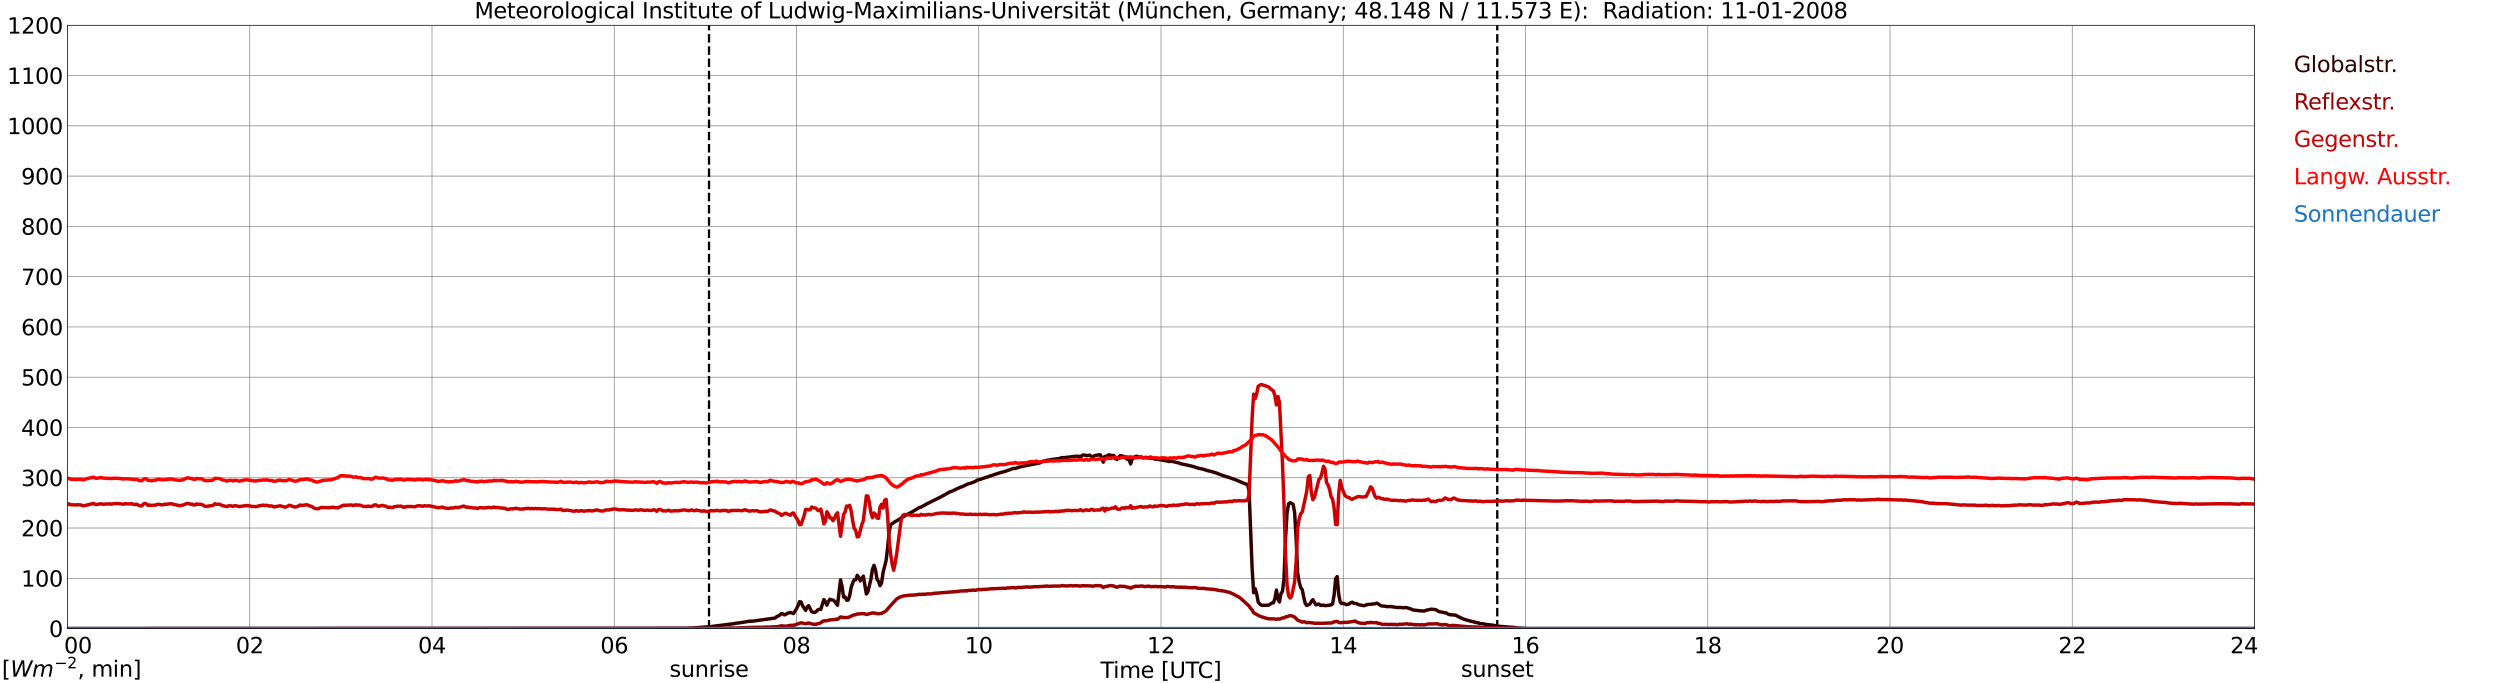 <?xml version="1.0" encoding="utf-8" standalone="no"?>
<!DOCTYPE svg PUBLIC "-//W3C//DTD SVG 1.1//EN"
  "http://www.w3.org/Graphics/SVG/1.1/DTD/svg11.dtd">
<svg xmlns:xlink="http://www.w3.org/1999/xlink" width="1085.4pt" height="296.64pt" viewBox="0 0 1085.4 296.64" xmlns="http://www.w3.org/2000/svg" version="1.1">
 <defs>
  <style type="text/css">*{stroke-linejoin: round; stroke-linecap: butt}</style>
 </defs>
 <g id="figure_1">
  <g id="patch_1">
   <path d="M 0 296.64 
L 1085.4 296.64 
L 1085.4 0 
L 0 0 
z
" style="fill: #ffffff"/>
  </g>
  <g id="axes_1">
   <g id="patch_2">
    <path d="M 29.306 272.909 
L 978.814 272.909 
L 978.814 10.976 
L 29.306 10.976 
z
" style="fill: #ffffff"/>
   </g>
   <g id="patch_3">
    <path d="M 978.814 272.909 
L 978.814 272.909 
L 978.814 10.976 
L 978.814 10.976 
z
" clip-path="url(#pf0b191777c)" style="fill: #d3d3d3; opacity: 0.25; stroke: #d3d3d3; stroke-linejoin: miter"/>
   </g>
   <g id="matplotlib.axis_1">
    <g id="xtick_1">
     <g id="line2d_1">
      <path d="M 29.306 272.909 
L 29.306 10.976 
" clip-path="url(#pf0b191777c)" style="fill: none; stroke: #808080; stroke-width: 0.3; stroke-linecap: square"/>
     </g>
     <g id="line2d_2"/>
     <g id="text_1">
      <!--    00 -->
      <g transform="translate(18.733 283.627) scale(0.095 -0.095)">
       <defs>
        <path id="DejaVuSans-20" transform="scale(0.016)"/>
        <path id="DejaVuSans-30" d="M 2034 4250 
Q 1547 4250 1301 3770 
Q 1056 3291 1056 2328 
Q 1056 1369 1301 889 
Q 1547 409 2034 409 
Q 2525 409 2770 889 
Q 3016 1369 3016 2328 
Q 3016 3291 2770 3770 
Q 2525 4250 2034 4250 
z
M 2034 4750 
Q 2819 4750 3233 4129 
Q 3647 3509 3647 2328 
Q 3647 1150 3233 529 
Q 2819 -91 2034 -91 
Q 1250 -91 836 529 
Q 422 1150 422 2328 
Q 422 3509 836 4129 
Q 1250 4750 2034 4750 
z
" transform="scale(0.016)"/>
       </defs>
       <use xlink:href="#DejaVuSans-20"/>
       <use xlink:href="#DejaVuSans-20" transform="translate(31.787 0)"/>
       <use xlink:href="#DejaVuSans-20" transform="translate(63.574 0)"/>
       <use xlink:href="#DejaVuSans-30" transform="translate(95.361 0)"/>
       <use xlink:href="#DejaVuSans-30" transform="translate(158.984 0)"/>
      </g>
     </g>
    </g>
    <g id="xtick_2">
     <g id="line2d_3">
      <path d="M 108.431 272.909 
L 108.431 10.976 
" clip-path="url(#pf0b191777c)" style="fill: none; stroke: #808080; stroke-width: 0.3; stroke-linecap: square"/>
     </g>
     <g id="line2d_4"/>
     <g id="text_2">
      <!-- 02 -->
      <g transform="translate(102.387 283.627) scale(0.095 -0.095)">
       <defs>
        <path id="DejaVuSans-32" d="M 1228 531 
L 3431 531 
L 3431 0 
L 469 0 
L 469 531 
Q 828 903 1448 1529 
Q 2069 2156 2228 2338 
Q 2531 2678 2651 2914 
Q 2772 3150 2772 3378 
Q 2772 3750 2511 3984 
Q 2250 4219 1831 4219 
Q 1534 4219 1204 4116 
Q 875 4013 500 3803 
L 500 4441 
Q 881 4594 1212 4672 
Q 1544 4750 1819 4750 
Q 2544 4750 2975 4387 
Q 3406 4025 3406 3419 
Q 3406 3131 3298 2873 
Q 3191 2616 2906 2266 
Q 2828 2175 2409 1742 
Q 1991 1309 1228 531 
z
" transform="scale(0.016)"/>
       </defs>
       <use xlink:href="#DejaVuSans-30"/>
       <use xlink:href="#DejaVuSans-32" transform="translate(63.623 0)"/>
      </g>
     </g>
    </g>
    <g id="xtick_3">
     <g id="line2d_5">
      <path d="M 187.557 272.909 
L 187.557 10.976 
" clip-path="url(#pf0b191777c)" style="fill: none; stroke: #808080; stroke-width: 0.3; stroke-linecap: square"/>
     </g>
     <g id="line2d_6"/>
     <g id="text_3">
      <!-- 04 -->
      <g transform="translate(181.513 283.627) scale(0.095 -0.095)">
       <defs>
        <path id="DejaVuSans-34" d="M 2419 4116 
L 825 1625 
L 2419 1625 
L 2419 4116 
z
M 2253 4666 
L 3047 4666 
L 3047 1625 
L 3713 1625 
L 3713 1100 
L 3047 1100 
L 3047 0 
L 2419 0 
L 2419 1100 
L 313 1100 
L 313 1709 
L 2253 4666 
z
" transform="scale(0.016)"/>
       </defs>
       <use xlink:href="#DejaVuSans-30"/>
       <use xlink:href="#DejaVuSans-34" transform="translate(63.623 0)"/>
      </g>
     </g>
    </g>
    <g id="xtick_4">
     <g id="line2d_7">
      <path d="M 266.683 272.909 
L 266.683 10.976 
" clip-path="url(#pf0b191777c)" style="fill: none; stroke: #808080; stroke-width: 0.3; stroke-linecap: square"/>
     </g>
     <g id="line2d_8"/>
     <g id="text_4">
      <!-- 06 -->
      <g transform="translate(260.638 283.627) scale(0.095 -0.095)">
       <defs>
        <path id="DejaVuSans-36" d="M 2113 2584 
Q 1688 2584 1439 2293 
Q 1191 2003 1191 1497 
Q 1191 994 1439 701 
Q 1688 409 2113 409 
Q 2538 409 2786 701 
Q 3034 994 3034 1497 
Q 3034 2003 2786 2293 
Q 2538 2584 2113 2584 
z
M 3366 4563 
L 3366 3988 
Q 3128 4100 2886 4159 
Q 2644 4219 2406 4219 
Q 1781 4219 1451 3797 
Q 1122 3375 1075 2522 
Q 1259 2794 1537 2939 
Q 1816 3084 2150 3084 
Q 2853 3084 3261 2657 
Q 3669 2231 3669 1497 
Q 3669 778 3244 343 
Q 2819 -91 2113 -91 
Q 1303 -91 875 529 
Q 447 1150 447 2328 
Q 447 3434 972 4092 
Q 1497 4750 2381 4750 
Q 2619 4750 2861 4703 
Q 3103 4656 3366 4563 
z
" transform="scale(0.016)"/>
       </defs>
       <use xlink:href="#DejaVuSans-30"/>
       <use xlink:href="#DejaVuSans-36" transform="translate(63.623 0)"/>
      </g>
     </g>
    </g>
    <g id="xtick_5">
     <g id="line2d_9">
      <path d="M 345.808 272.909 
L 345.808 10.976 
" clip-path="url(#pf0b191777c)" style="fill: none; stroke: #808080; stroke-width: 0.3; stroke-linecap: square"/>
     </g>
     <g id="line2d_10"/>
     <g id="text_5">
      <!-- 08 -->
      <g transform="translate(339.764 283.627) scale(0.095 -0.095)">
       <defs>
        <path id="DejaVuSans-38" d="M 2034 2216 
Q 1584 2216 1326 1975 
Q 1069 1734 1069 1313 
Q 1069 891 1326 650 
Q 1584 409 2034 409 
Q 2484 409 2743 651 
Q 3003 894 3003 1313 
Q 3003 1734 2745 1975 
Q 2488 2216 2034 2216 
z
M 1403 2484 
Q 997 2584 770 2862 
Q 544 3141 544 3541 
Q 544 4100 942 4425 
Q 1341 4750 2034 4750 
Q 2731 4750 3128 4425 
Q 3525 4100 3525 3541 
Q 3525 3141 3298 2862 
Q 3072 2584 2669 2484 
Q 3125 2378 3379 2068 
Q 3634 1759 3634 1313 
Q 3634 634 3220 271 
Q 2806 -91 2034 -91 
Q 1263 -91 848 271 
Q 434 634 434 1313 
Q 434 1759 690 2068 
Q 947 2378 1403 2484 
z
M 1172 3481 
Q 1172 3119 1398 2916 
Q 1625 2713 2034 2713 
Q 2441 2713 2670 2916 
Q 2900 3119 2900 3481 
Q 2900 3844 2670 4047 
Q 2441 4250 2034 4250 
Q 1625 4250 1398 4047 
Q 1172 3844 1172 3481 
z
" transform="scale(0.016)"/>
       </defs>
       <use xlink:href="#DejaVuSans-30"/>
       <use xlink:href="#DejaVuSans-38" transform="translate(63.623 0)"/>
      </g>
     </g>
    </g>
    <g id="xtick_6">
     <g id="line2d_11">
      <path d="M 424.934 272.909 
L 424.934 10.976 
" clip-path="url(#pf0b191777c)" style="fill: none; stroke: #808080; stroke-width: 0.3; stroke-linecap: square"/>
     </g>
     <g id="line2d_12"/>
     <g id="text_6">
      <!-- 10 -->
      <g transform="translate(418.89 283.627) scale(0.095 -0.095)">
       <defs>
        <path id="DejaVuSans-31" d="M 794 531 
L 1825 531 
L 1825 4091 
L 703 3866 
L 703 4441 
L 1819 4666 
L 2450 4666 
L 2450 531 
L 3481 531 
L 3481 0 
L 794 0 
L 794 531 
z
" transform="scale(0.016)"/>
       </defs>
       <use xlink:href="#DejaVuSans-31"/>
       <use xlink:href="#DejaVuSans-30" transform="translate(63.623 0)"/>
      </g>
     </g>
    </g>
    <g id="xtick_7">
     <g id="line2d_13">
      <path d="M 504.06 272.909 
L 504.06 10.976 
" clip-path="url(#pf0b191777c)" style="fill: none; stroke: #808080; stroke-width: 0.3; stroke-linecap: square"/>
     </g>
     <g id="line2d_14"/>
     <g id="text_7">
      <!-- 12 -->
      <g transform="translate(498.015 283.627) scale(0.095 -0.095)">
       <use xlink:href="#DejaVuSans-31"/>
       <use xlink:href="#DejaVuSans-32" transform="translate(63.623 0)"/>
      </g>
     </g>
    </g>
    <g id="xtick_8">
     <g id="line2d_15">
      <path d="M 583.185 272.909 
L 583.185 10.976 
" clip-path="url(#pf0b191777c)" style="fill: none; stroke: #808080; stroke-width: 0.3; stroke-linecap: square"/>
     </g>
     <g id="line2d_16"/>
     <g id="text_8">
      <!-- 14 -->
      <g transform="translate(577.141 283.627) scale(0.095 -0.095)">
       <use xlink:href="#DejaVuSans-31"/>
       <use xlink:href="#DejaVuSans-34" transform="translate(63.623 0)"/>
      </g>
     </g>
    </g>
    <g id="xtick_9">
     <g id="line2d_17">
      <path d="M 662.311 272.909 
L 662.311 10.976 
" clip-path="url(#pf0b191777c)" style="fill: none; stroke: #808080; stroke-width: 0.3; stroke-linecap: square"/>
     </g>
     <g id="line2d_18"/>
     <g id="text_9">
      <!-- 16 -->
      <g transform="translate(656.267 283.627) scale(0.095 -0.095)">
       <use xlink:href="#DejaVuSans-31"/>
       <use xlink:href="#DejaVuSans-36" transform="translate(63.623 0)"/>
      </g>
     </g>
    </g>
    <g id="xtick_10">
     <g id="line2d_19">
      <path d="M 741.437 272.909 
L 741.437 10.976 
" clip-path="url(#pf0b191777c)" style="fill: none; stroke: #808080; stroke-width: 0.3; stroke-linecap: square"/>
     </g>
     <g id="line2d_20"/>
     <g id="text_10">
      <!-- 18 -->
      <g transform="translate(735.392 283.627) scale(0.095 -0.095)">
       <use xlink:href="#DejaVuSans-31"/>
       <use xlink:href="#DejaVuSans-38" transform="translate(63.623 0)"/>
      </g>
     </g>
    </g>
    <g id="xtick_11">
     <g id="line2d_21">
      <path d="M 820.562 272.909 
L 820.562 10.976 
" clip-path="url(#pf0b191777c)" style="fill: none; stroke: #808080; stroke-width: 0.3; stroke-linecap: square"/>
     </g>
     <g id="line2d_22"/>
     <g id="text_11">
      <!-- 20 -->
      <g transform="translate(814.518 283.627) scale(0.095 -0.095)">
       <use xlink:href="#DejaVuSans-32"/>
       <use xlink:href="#DejaVuSans-30" transform="translate(63.623 0)"/>
      </g>
     </g>
    </g>
    <g id="xtick_12">
     <g id="line2d_23">
      <path d="M 899.688 272.909 
L 899.688 10.976 
" clip-path="url(#pf0b191777c)" style="fill: none; stroke: #808080; stroke-width: 0.3; stroke-linecap: square"/>
     </g>
     <g id="line2d_24"/>
     <g id="text_12">
      <!-- 22 -->
      <g transform="translate(893.644 283.627) scale(0.095 -0.095)">
       <use xlink:href="#DejaVuSans-32"/>
       <use xlink:href="#DejaVuSans-32" transform="translate(63.623 0)"/>
      </g>
     </g>
    </g>
    <g id="xtick_13">
     <g id="line2d_25">
      <path d="M 978.814 272.909 
L 978.814 10.976 
" clip-path="url(#pf0b191777c)" style="fill: none; stroke: #808080; stroke-width: 0.3; stroke-linecap: square"/>
     </g>
     <g id="line2d_26"/>
     <g id="text_13">
      <!-- 24    -->
      <g transform="translate(968.241 283.627) scale(0.095 -0.095)">
       <use xlink:href="#DejaVuSans-32"/>
       <use xlink:href="#DejaVuSans-34" transform="translate(63.623 0)"/>
       <use xlink:href="#DejaVuSans-20" transform="translate(127.246 0)"/>
       <use xlink:href="#DejaVuSans-20" transform="translate(159.033 0)"/>
       <use xlink:href="#DejaVuSans-20" transform="translate(190.82 0)"/>
      </g>
     </g>
    </g>
    <g id="text_14">
     <!-- Time [UTC] -->
     <g transform="translate(477.806 294.322) scale(0.095 -0.095)">
      <defs>
       <path id="DejaVuSans-54" d="M -19 4666 
L 3928 4666 
L 3928 4134 
L 2272 4134 
L 2272 0 
L 1638 0 
L 1638 4134 
L -19 4134 
L -19 4666 
z
" transform="scale(0.016)"/>
       <path id="DejaVuSans-69" d="M 603 3500 
L 1178 3500 
L 1178 0 
L 603 0 
L 603 3500 
z
M 603 4863 
L 1178 4863 
L 1178 4134 
L 603 4134 
L 603 4863 
z
" transform="scale(0.016)"/>
       <path id="DejaVuSans-6d" d="M 3328 2828 
Q 3544 3216 3844 3400 
Q 4144 3584 4550 3584 
Q 5097 3584 5394 3201 
Q 5691 2819 5691 2113 
L 5691 0 
L 5113 0 
L 5113 2094 
Q 5113 2597 4934 2840 
Q 4756 3084 4391 3084 
Q 3944 3084 3684 2787 
Q 3425 2491 3425 1978 
L 3425 0 
L 2847 0 
L 2847 2094 
Q 2847 2600 2669 2842 
Q 2491 3084 2119 3084 
Q 1678 3084 1418 2786 
Q 1159 2488 1159 1978 
L 1159 0 
L 581 0 
L 581 3500 
L 1159 3500 
L 1159 2956 
Q 1356 3278 1631 3431 
Q 1906 3584 2284 3584 
Q 2666 3584 2933 3390 
Q 3200 3197 3328 2828 
z
" transform="scale(0.016)"/>
       <path id="DejaVuSans-65" d="M 3597 1894 
L 3597 1613 
L 953 1613 
Q 991 1019 1311 708 
Q 1631 397 2203 397 
Q 2534 397 2845 478 
Q 3156 559 3463 722 
L 3463 178 
Q 3153 47 2828 -22 
Q 2503 -91 2169 -91 
Q 1331 -91 842 396 
Q 353 884 353 1716 
Q 353 2575 817 3079 
Q 1281 3584 2069 3584 
Q 2775 3584 3186 3129 
Q 3597 2675 3597 1894 
z
M 3022 2063 
Q 3016 2534 2758 2815 
Q 2500 3097 2075 3097 
Q 1594 3097 1305 2825 
Q 1016 2553 972 2059 
L 3022 2063 
z
" transform="scale(0.016)"/>
       <path id="DejaVuSans-5b" d="M 550 4863 
L 1875 4863 
L 1875 4416 
L 1125 4416 
L 1125 -397 
L 1875 -397 
L 1875 -844 
L 550 -844 
L 550 4863 
z
" transform="scale(0.016)"/>
       <path id="DejaVuSans-55" d="M 556 4666 
L 1191 4666 
L 1191 1831 
Q 1191 1081 1462 751 
Q 1734 422 2344 422 
Q 2950 422 3222 751 
Q 3494 1081 3494 1831 
L 3494 4666 
L 4128 4666 
L 4128 1753 
Q 4128 841 3676 375 
Q 3225 -91 2344 -91 
Q 1459 -91 1007 375 
Q 556 841 556 1753 
L 556 4666 
z
" transform="scale(0.016)"/>
       <path id="DejaVuSans-43" d="M 4122 4306 
L 4122 3641 
Q 3803 3938 3442 4084 
Q 3081 4231 2675 4231 
Q 1875 4231 1450 3742 
Q 1025 3253 1025 2328 
Q 1025 1406 1450 917 
Q 1875 428 2675 428 
Q 3081 428 3442 575 
Q 3803 722 4122 1019 
L 4122 359 
Q 3791 134 3420 21 
Q 3050 -91 2638 -91 
Q 1578 -91 968 557 
Q 359 1206 359 2328 
Q 359 3453 968 4101 
Q 1578 4750 2638 4750 
Q 3056 4750 3426 4639 
Q 3797 4528 4122 4306 
z
" transform="scale(0.016)"/>
       <path id="DejaVuSans-5d" d="M 1947 4863 
L 1947 -844 
L 622 -844 
L 622 -397 
L 1369 -397 
L 1369 4416 
L 622 4416 
L 622 4863 
L 1947 4863 
z
" transform="scale(0.016)"/>
      </defs>
      <use xlink:href="#DejaVuSans-54"/>
      <use xlink:href="#DejaVuSans-69" transform="translate(57.959 0)"/>
      <use xlink:href="#DejaVuSans-6d" transform="translate(85.742 0)"/>
      <use xlink:href="#DejaVuSans-65" transform="translate(183.154 0)"/>
      <use xlink:href="#DejaVuSans-20" transform="translate(244.678 0)"/>
      <use xlink:href="#DejaVuSans-5b" transform="translate(276.465 0)"/>
      <use xlink:href="#DejaVuSans-55" transform="translate(315.479 0)"/>
      <use xlink:href="#DejaVuSans-54" transform="translate(388.672 0)"/>
      <use xlink:href="#DejaVuSans-43" transform="translate(443.881 0)"/>
      <use xlink:href="#DejaVuSans-5d" transform="translate(513.705 0)"/>
     </g>
    </g>
   </g>
   <g id="matplotlib.axis_2">
    <g id="ytick_1">
     <g id="line2d_27">
      <path d="M 29.306 272.909 
L 978.814 272.909 
" clip-path="url(#pf0b191777c)" style="fill: none; stroke: #808080; stroke-width: 0.3; stroke-linecap: square"/>
     </g>
     <g id="line2d_28"/>
     <g id="text_15">
      <!-- 0 -->
      <g transform="translate(21.261 276.518) scale(0.095 -0.095)">
       <use xlink:href="#DejaVuSans-30"/>
      </g>
     </g>
    </g>
    <g id="ytick_2">
     <g id="line2d_29">
      <path d="M 29.306 251.081 
L 978.814 251.081 
" clip-path="url(#pf0b191777c)" style="fill: none; stroke: #808080; stroke-width: 0.3; stroke-linecap: square"/>
     </g>
     <g id="line2d_30"/>
     <g id="text_16">
      <!-- 100 -->
      <g transform="translate(9.173 254.69) scale(0.095 -0.095)">
       <use xlink:href="#DejaVuSans-31"/>
       <use xlink:href="#DejaVuSans-30" transform="translate(63.623 0)"/>
       <use xlink:href="#DejaVuSans-30" transform="translate(127.246 0)"/>
      </g>
     </g>
    </g>
    <g id="ytick_3">
     <g id="line2d_31">
      <path d="M 29.306 229.253 
L 978.814 229.253 
" clip-path="url(#pf0b191777c)" style="fill: none; stroke: #808080; stroke-width: 0.3; stroke-linecap: square"/>
     </g>
     <g id="line2d_32"/>
     <g id="text_17">
      <!-- 200 -->
      <g transform="translate(9.173 232.863) scale(0.095 -0.095)">
       <use xlink:href="#DejaVuSans-32"/>
       <use xlink:href="#DejaVuSans-30" transform="translate(63.623 0)"/>
       <use xlink:href="#DejaVuSans-30" transform="translate(127.246 0)"/>
      </g>
     </g>
    </g>
    <g id="ytick_4">
     <g id="line2d_33">
      <path d="M 29.306 207.426 
L 978.814 207.426 
" clip-path="url(#pf0b191777c)" style="fill: none; stroke: #808080; stroke-width: 0.3; stroke-linecap: square"/>
     </g>
     <g id="line2d_34"/>
     <g id="text_18">
      <!-- 300 -->
      <g transform="translate(9.173 211.035) scale(0.095 -0.095)">
       <defs>
        <path id="DejaVuSans-33" d="M 2597 2516 
Q 3050 2419 3304 2112 
Q 3559 1806 3559 1356 
Q 3559 666 3084 287 
Q 2609 -91 1734 -91 
Q 1441 -91 1130 -33 
Q 819 25 488 141 
L 488 750 
Q 750 597 1062 519 
Q 1375 441 1716 441 
Q 2309 441 2620 675 
Q 2931 909 2931 1356 
Q 2931 1769 2642 2001 
Q 2353 2234 1838 2234 
L 1294 2234 
L 1294 2753 
L 1863 2753 
Q 2328 2753 2575 2939 
Q 2822 3125 2822 3475 
Q 2822 3834 2567 4026 
Q 2313 4219 1838 4219 
Q 1578 4219 1281 4162 
Q 984 4106 628 3988 
L 628 4550 
Q 988 4650 1302 4700 
Q 1616 4750 1894 4750 
Q 2613 4750 3031 4423 
Q 3450 4097 3450 3541 
Q 3450 3153 3228 2886 
Q 3006 2619 2597 2516 
z
" transform="scale(0.016)"/>
       </defs>
       <use xlink:href="#DejaVuSans-33"/>
       <use xlink:href="#DejaVuSans-30" transform="translate(63.623 0)"/>
       <use xlink:href="#DejaVuSans-30" transform="translate(127.246 0)"/>
      </g>
     </g>
    </g>
    <g id="ytick_5">
     <g id="line2d_35">
      <path d="M 29.306 185.598 
L 978.814 185.598 
" clip-path="url(#pf0b191777c)" style="fill: none; stroke: #808080; stroke-width: 0.3; stroke-linecap: square"/>
     </g>
     <g id="line2d_36"/>
     <g id="text_19">
      <!-- 400 -->
      <g transform="translate(9.173 189.207) scale(0.095 -0.095)">
       <use xlink:href="#DejaVuSans-34"/>
       <use xlink:href="#DejaVuSans-30" transform="translate(63.623 0)"/>
       <use xlink:href="#DejaVuSans-30" transform="translate(127.246 0)"/>
      </g>
     </g>
    </g>
    <g id="ytick_6">
     <g id="line2d_37">
      <path d="M 29.306 163.77 
L 978.814 163.77 
" clip-path="url(#pf0b191777c)" style="fill: none; stroke: #808080; stroke-width: 0.3; stroke-linecap: square"/>
     </g>
     <g id="line2d_38"/>
     <g id="text_20">
      <!-- 500 -->
      <g transform="translate(9.173 167.379) scale(0.095 -0.095)">
       <defs>
        <path id="DejaVuSans-35" d="M 691 4666 
L 3169 4666 
L 3169 4134 
L 1269 4134 
L 1269 2991 
Q 1406 3038 1543 3061 
Q 1681 3084 1819 3084 
Q 2600 3084 3056 2656 
Q 3513 2228 3513 1497 
Q 3513 744 3044 326 
Q 2575 -91 1722 -91 
Q 1428 -91 1123 -41 
Q 819 9 494 109 
L 494 744 
Q 775 591 1075 516 
Q 1375 441 1709 441 
Q 2250 441 2565 725 
Q 2881 1009 2881 1497 
Q 2881 1984 2565 2268 
Q 2250 2553 1709 2553 
Q 1456 2553 1204 2497 
Q 953 2441 691 2322 
L 691 4666 
z
" transform="scale(0.016)"/>
       </defs>
       <use xlink:href="#DejaVuSans-35"/>
       <use xlink:href="#DejaVuSans-30" transform="translate(63.623 0)"/>
       <use xlink:href="#DejaVuSans-30" transform="translate(127.246 0)"/>
      </g>
     </g>
    </g>
    <g id="ytick_7">
     <g id="line2d_39">
      <path d="M 29.306 141.942 
L 978.814 141.942 
" clip-path="url(#pf0b191777c)" style="fill: none; stroke: #808080; stroke-width: 0.3; stroke-linecap: square"/>
     </g>
     <g id="line2d_40"/>
     <g id="text_21">
      <!-- 600 -->
      <g transform="translate(9.173 145.551) scale(0.095 -0.095)">
       <use xlink:href="#DejaVuSans-36"/>
       <use xlink:href="#DejaVuSans-30" transform="translate(63.623 0)"/>
       <use xlink:href="#DejaVuSans-30" transform="translate(127.246 0)"/>
      </g>
     </g>
    </g>
    <g id="ytick_8">
     <g id="line2d_41">
      <path d="M 29.306 120.114 
L 978.814 120.114 
" clip-path="url(#pf0b191777c)" style="fill: none; stroke: #808080; stroke-width: 0.3; stroke-linecap: square"/>
     </g>
     <g id="line2d_42"/>
     <g id="text_22">
      <!-- 700 -->
      <g transform="translate(9.173 123.724) scale(0.095 -0.095)">
       <defs>
        <path id="DejaVuSans-37" d="M 525 4666 
L 3525 4666 
L 3525 4397 
L 1831 0 
L 1172 0 
L 2766 4134 
L 525 4134 
L 525 4666 
z
" transform="scale(0.016)"/>
       </defs>
       <use xlink:href="#DejaVuSans-37"/>
       <use xlink:href="#DejaVuSans-30" transform="translate(63.623 0)"/>
       <use xlink:href="#DejaVuSans-30" transform="translate(127.246 0)"/>
      </g>
     </g>
    </g>
    <g id="ytick_9">
     <g id="line2d_43">
      <path d="M 29.306 98.287 
L 978.814 98.287 
" clip-path="url(#pf0b191777c)" style="fill: none; stroke: #808080; stroke-width: 0.3; stroke-linecap: square"/>
     </g>
     <g id="line2d_44"/>
     <g id="text_23">
      <!-- 800 -->
      <g transform="translate(9.173 101.896) scale(0.095 -0.095)">
       <use xlink:href="#DejaVuSans-38"/>
       <use xlink:href="#DejaVuSans-30" transform="translate(63.623 0)"/>
       <use xlink:href="#DejaVuSans-30" transform="translate(127.246 0)"/>
      </g>
     </g>
    </g>
    <g id="ytick_10">
     <g id="line2d_45">
      <path d="M 29.306 76.459 
L 978.814 76.459 
" clip-path="url(#pf0b191777c)" style="fill: none; stroke: #808080; stroke-width: 0.3; stroke-linecap: square"/>
     </g>
     <g id="line2d_46"/>
     <g id="text_24">
      <!-- 900 -->
      <g transform="translate(9.173 80.068) scale(0.095 -0.095)">
       <defs>
        <path id="DejaVuSans-39" d="M 703 97 
L 703 672 
Q 941 559 1184 500 
Q 1428 441 1663 441 
Q 2288 441 2617 861 
Q 2947 1281 2994 2138 
Q 2813 1869 2534 1725 
Q 2256 1581 1919 1581 
Q 1219 1581 811 2004 
Q 403 2428 403 3163 
Q 403 3881 828 4315 
Q 1253 4750 1959 4750 
Q 2769 4750 3195 4129 
Q 3622 3509 3622 2328 
Q 3622 1225 3098 567 
Q 2575 -91 1691 -91 
Q 1453 -91 1209 -44 
Q 966 3 703 97 
z
M 1959 2075 
Q 2384 2075 2632 2365 
Q 2881 2656 2881 3163 
Q 2881 3666 2632 3958 
Q 2384 4250 1959 4250 
Q 1534 4250 1286 3958 
Q 1038 3666 1038 3163 
Q 1038 2656 1286 2365 
Q 1534 2075 1959 2075 
z
" transform="scale(0.016)"/>
       </defs>
       <use xlink:href="#DejaVuSans-39"/>
       <use xlink:href="#DejaVuSans-30" transform="translate(63.623 0)"/>
       <use xlink:href="#DejaVuSans-30" transform="translate(127.246 0)"/>
      </g>
     </g>
    </g>
    <g id="ytick_11">
     <g id="line2d_47">
      <path d="M 29.306 54.631 
L 978.814 54.631 
" clip-path="url(#pf0b191777c)" style="fill: none; stroke: #808080; stroke-width: 0.3; stroke-linecap: square"/>
     </g>
     <g id="line2d_48"/>
     <g id="text_25">
      <!-- 1000 -->
      <g transform="translate(3.128 58.24) scale(0.095 -0.095)">
       <use xlink:href="#DejaVuSans-31"/>
       <use xlink:href="#DejaVuSans-30" transform="translate(63.623 0)"/>
       <use xlink:href="#DejaVuSans-30" transform="translate(127.246 0)"/>
       <use xlink:href="#DejaVuSans-30" transform="translate(190.869 0)"/>
      </g>
     </g>
    </g>
    <g id="ytick_12">
     <g id="line2d_49">
      <path d="M 29.306 32.803 
L 978.814 32.803 
" clip-path="url(#pf0b191777c)" style="fill: none; stroke: #808080; stroke-width: 0.3; stroke-linecap: square"/>
     </g>
     <g id="line2d_50"/>
     <g id="text_26">
      <!-- 1100 -->
      <g transform="translate(3.128 36.413) scale(0.095 -0.095)">
       <use xlink:href="#DejaVuSans-31"/>
       <use xlink:href="#DejaVuSans-31" transform="translate(63.623 0)"/>
       <use xlink:href="#DejaVuSans-30" transform="translate(127.246 0)"/>
       <use xlink:href="#DejaVuSans-30" transform="translate(190.869 0)"/>
      </g>
     </g>
    </g>
    <g id="ytick_13">
     <g id="line2d_51">
      <path d="M 29.306 10.976 
L 978.814 10.976 
" clip-path="url(#pf0b191777c)" style="fill: none; stroke: #808080; stroke-width: 0.3; stroke-linecap: square"/>
     </g>
     <g id="line2d_52"/>
     <g id="text_27">
      <!-- 1200 -->
      <g transform="translate(3.128 14.585) scale(0.095 -0.095)">
       <use xlink:href="#DejaVuSans-31"/>
       <use xlink:href="#DejaVuSans-32" transform="translate(63.623 0)"/>
       <use xlink:href="#DejaVuSans-30" transform="translate(127.246 0)"/>
       <use xlink:href="#DejaVuSans-30" transform="translate(190.869 0)"/>
      </g>
     </g>
    </g>
   </g>
   <g id="line2d_53">
    <path d="M 307.828 272.909 
L 307.828 10.976 
" clip-path="url(#pf0b191777c)" style="fill: none; stroke-dasharray: 3.7,1.6; stroke-dashoffset: 0; stroke: #000000"/>
   </g>
   <g id="line2d_54">
    <path d="M 650.047 272.909 
L 650.047 10.976 
" clip-path="url(#pf0b191777c)" style="fill: none; stroke-dasharray: 3.7,1.6; stroke-dashoffset: 0; stroke: #000000"/>
   </g>
   <g id="line2d_55">
    <path d="M 29.306 272.909 
L 298.333 272.804 
L 298.992 272.667 
L 300.311 272.712 
L 301.63 272.575 
L 302.949 272.483 
L 308.883 272.025 
L 310.202 271.841 
L 317.455 270.927 
L 318.774 270.789 
L 319.433 270.606 
L 321.411 270.377 
L 324.708 269.829 
L 325.368 269.691 
L 326.686 269.691 
L 328.005 269.508 
L 336.577 268.318 
L 337.236 267.679 
L 337.896 267.45 
L 338.555 267.083 
L 339.215 266.398 
L 339.874 266.487 
L 340.533 266.945 
L 341.193 266.762 
L 341.852 266.214 
L 342.512 266.123 
L 343.171 265.893 
L 344.49 266.398 
L 345.808 264.291 
L 346.468 262.964 
L 347.127 261.227 
L 347.787 261.362 
L 348.446 262.964 
L 349.765 264.979 
L 350.424 263.514 
L 351.083 262.964 
L 352.402 265.572 
L 353.062 265.848 
L 353.721 265.893 
L 354.38 265.527 
L 355.04 264.795 
L 355.699 264.52 
L 356.359 264.566 
L 357.677 260.31 
L 358.337 261.227 
L 358.996 262.735 
L 359.655 261.135 
L 360.315 260.172 
L 360.974 260.447 
L 361.634 260.493 
L 362.293 260.997 
L 363.612 262.781 
L 364.93 251.753 
L 365.59 254.637 
L 366.249 259.258 
L 366.909 259.166 
L 367.568 260.585 
L 368.227 260.539 
L 368.887 258.664 
L 369.546 255.047 
L 370.206 253.126 
L 370.865 251.616 
L 371.524 251.707 
L 372.184 249.784 
L 372.843 250.655 
L 373.502 252.212 
L 374.821 250.151 
L 376.14 257.885 
L 376.799 256.924 
L 378.118 251.478 
L 378.777 247.176 
L 379.437 245.439 
L 380.096 247.359 
L 380.756 251.478 
L 381.415 252.393 
L 382.074 254.27 
L 382.734 253.172 
L 383.393 248.595 
L 384.712 243.332 
L 385.371 237.843 
L 386.031 230.886 
L 386.69 227.776 
L 388.668 226.448 
L 389.328 226.128 
L 390.646 225.259 
L 391.306 224.892 
L 391.965 224.388 
L 392.624 224.113 
L 393.284 223.657 
L 395.921 222.284 
L 397.899 221.094 
L 399.218 220.315 
L 399.878 220.179 
L 400.537 219.767 
L 401.196 219.492 
L 401.856 219.034 
L 409.109 215.419 
L 412.406 213.544 
L 413.065 213.36 
L 416.362 211.804 
L 418.34 211.027 
L 420.318 210.064 
L 420.978 209.927 
L 422.297 209.471 
L 423.615 208.921 
L 424.275 208.419 
L 424.934 208.327 
L 433.506 205.444 
L 436.803 204.529 
L 437.462 204.208 
L 438.122 204.071 
L 439.44 203.521 
L 440.1 203.385 
L 440.759 203.385 
L 443.397 202.56 
L 451.309 201.004 
L 452.628 200.364 
L 454.606 199.814 
L 455.266 199.768 
L 455.925 199.587 
L 457.244 199.404 
L 459.881 199.083 
L 460.541 198.808 
L 461.2 198.67 
L 461.859 198.716 
L 467.134 198.077 
L 468.453 198.077 
L 469.113 198.579 
L 469.772 197.71 
L 470.431 197.527 
L 471.091 197.618 
L 471.75 197.847 
L 473.069 197.618 
L 473.728 198.123 
L 474.388 198.808 
L 475.047 197.847 
L 477.025 197.481 
L 477.685 197.435 
L 478.344 198.762 
L 479.003 200.639 
L 479.663 198.123 
L 480.322 198.533 
L 480.981 197.618 
L 481.641 197.481 
L 482.3 197.71 
L 483.619 197.802 
L 484.278 199.175 
L 484.938 199.495 
L 485.597 198.533 
L 486.256 197.893 
L 486.916 197.847 
L 487.575 198.168 
L 488.235 198.214 
L 488.894 199.037 
L 489.553 199.45 
L 490.213 199.495 
L 490.872 201.416 
L 491.532 199.358 
L 492.191 198.945 
L 492.85 198.168 
L 493.51 198.123 
L 496.147 198.716 
L 497.466 198.579 
L 498.785 198.762 
L 499.444 198.9 
L 500.103 198.9 
L 500.763 199.037 
L 501.422 199.358 
L 502.082 199.312 
L 506.038 200.043 
L 506.697 200.089 
L 507.357 200.364 
L 508.675 200.273 
L 511.972 201.05 
L 512.632 201.325 
L 517.247 202.331 
L 517.907 202.56 
L 518.566 202.652 
L 519.226 202.973 
L 521.204 203.477 
L 521.863 203.566 
L 524.501 204.391 
L 525.819 204.666 
L 527.797 205.26 
L 529.776 206.039 
L 531.094 206.496 
L 532.413 206.954 
L 533.073 207.092 
L 535.051 207.823 
L 536.369 208.281 
L 540.985 210.202 
L 541.644 210.294 
L 542.304 213.269 
L 543.623 246.812 
L 544.282 257.337 
L 544.941 255.597 
L 545.601 257.839 
L 546.26 261.408 
L 546.919 262.233 
L 547.579 262.735 
L 548.898 262.827 
L 550.876 262.735 
L 552.195 261.774 
L 552.854 261.729 
L 553.513 259.899 
L 554.173 256.191 
L 554.832 260.126 
L 555.491 261.362 
L 556.151 257.701 
L 556.81 256.695 
L 557.47 251.249 
L 558.129 233.907 
L 558.788 222.696 
L 559.448 218.761 
L 560.107 218.211 
L 561.426 218.942 
L 562.085 222.559 
L 562.745 234.136 
L 563.404 248.962 
L 564.063 252.714 
L 564.723 255.139 
L 565.382 255.964 
L 566.042 259.349 
L 566.701 262.049 
L 567.36 262.872 
L 568.679 262.279 
L 569.338 261.135 
L 569.998 260.356 
L 571.317 262.597 
L 571.976 262.37 
L 572.635 262.279 
L 573.295 262.827 
L 574.613 262.735 
L 575.273 262.964 
L 577.91 262.643 
L 578.57 262.141 
L 579.229 258.251 
L 579.889 251.203 
L 580.548 250.335 
L 581.207 257.931 
L 581.867 261.454 
L 582.526 262.049 
L 583.185 261.912 
L 584.504 262.508 
L 585.823 262.187 
L 586.482 261.637 
L 587.142 261.454 
L 587.801 261.958 
L 588.46 261.958 
L 589.12 262.141 
L 589.779 262.508 
L 591.098 262.781 
L 591.757 262.918 
L 592.417 262.918 
L 593.736 262.462 
L 597.032 262.141 
L 597.692 261.866 
L 598.351 262.141 
L 599.011 262.689 
L 599.67 263.01 
L 600.329 263.147 
L 600.989 263.147 
L 602.307 263.377 
L 603.626 263.331 
L 606.923 263.789 
L 607.582 263.697 
L 609.561 263.879 
L 610.22 263.743 
L 610.879 263.835 
L 611.539 264.108 
L 612.198 264.245 
L 613.517 264.841 
L 616.814 265.206 
L 617.473 265.206 
L 618.133 265.343 
L 619.451 264.887 
L 621.429 264.475 
L 623.408 264.704 
L 624.726 265.527 
L 628.023 266.168 
L 628.683 266.625 
L 629.342 266.854 
L 631.98 267.083 
L 633.958 268.135 
L 635.936 268.96 
L 637.255 269.325 
L 638.573 269.691 
L 639.892 270.012 
L 641.211 270.377 
L 641.87 270.423 
L 642.53 270.743 
L 643.848 270.835 
L 645.167 271.11 
L 647.805 271.385 
L 650.442 271.887 
L 657.695 272.437 
L 658.355 272.621 
L 663.63 272.909 
L 978.154 272.909 
L 978.154 272.909 
" clip-path="url(#pf0b191777c)" style="fill: none; stroke: #330000; stroke-width: 1.5; stroke-linecap: square"/>
   </g>
   <g id="line2d_56">
    <path d="M 29.306 272.909 
L 310.861 272.806 
L 312.839 272.76 
L 315.477 272.667 
L 317.455 272.621 
L 318.774 272.667 
L 321.411 272.575 
L 324.049 272.481 
L 326.686 272.387 
L 332.621 272.295 
L 333.28 272.202 
L 333.94 272.341 
L 334.599 272.202 
L 337.236 272.11 
L 338.555 271.876 
L 339.215 271.691 
L 341.193 271.876 
L 343.171 271.503 
L 344.49 271.503 
L 347.787 270.388 
L 349.105 270.667 
L 349.765 270.807 
L 351.083 270.479 
L 352.402 270.853 
L 353.062 271.038 
L 354.38 271.038 
L 355.04 270.759 
L 355.699 270.667 
L 356.359 270.388 
L 357.018 269.829 
L 357.677 269.55 
L 358.996 269.504 
L 360.315 269.13 
L 361.634 269.037 
L 362.293 268.991 
L 362.952 268.805 
L 363.612 268.897 
L 364.93 267.873 
L 365.59 267.921 
L 366.249 268.153 
L 368.227 268.061 
L 368.887 267.827 
L 370.206 267.175 
L 370.865 266.943 
L 371.524 266.895 
L 372.184 266.524 
L 372.843 266.57 
L 374.162 266.43 
L 375.481 266.478 
L 376.14 266.804 
L 378.777 266.105 
L 380.096 266.245 
L 380.756 266.43 
L 381.415 266.478 
L 382.734 266.291 
L 384.053 265.64 
L 384.712 265.175 
L 386.031 263.639 
L 387.349 262.15 
L 389.328 260.054 
L 390.646 259.216 
L 391.306 259.077 
L 391.965 258.797 
L 393.284 258.612 
L 395.262 258.38 
L 397.24 258.332 
L 399.218 258.007 
L 399.878 258.101 
L 400.537 257.961 
L 401.856 258.007 
L 402.515 257.821 
L 404.493 257.867 
L 405.153 257.634 
L 415.703 256.798 
L 417.681 256.518 
L 418.34 256.61 
L 419 256.424 
L 419.659 256.61 
L 420.318 256.285 
L 420.978 256.379 
L 422.297 256.191 
L 423.615 256.285 
L 424.275 256.005 
L 424.934 256.051 
L 425.593 255.912 
L 426.253 256.051 
L 426.912 255.82 
L 427.572 255.912 
L 430.209 255.634 
L 432.847 255.54 
L 434.165 255.447 
L 434.825 255.495 
L 435.484 255.355 
L 436.803 255.447 
L 437.462 255.215 
L 438.122 255.261 
L 440.1 255.076 
L 440.759 255.261 
L 441.419 255.215 
L 442.078 254.982 
L 442.737 255.076 
L 446.034 254.796 
L 446.694 254.936 
L 447.353 254.842 
L 448.012 254.888 
L 448.672 254.748 
L 451.969 254.656 
L 454.606 254.423 
L 455.266 254.563 
L 456.584 254.471 
L 460.541 254.423 
L 461.2 254.191 
L 461.859 254.377 
L 462.519 254.331 
L 463.178 254.423 
L 465.156 254.237 
L 465.816 254.377 
L 467.134 254.237 
L 469.113 254.471 
L 469.772 254.283 
L 473.728 254.377 
L 474.388 254.517 
L 475.706 254.237 
L 477.025 254.331 
L 477.685 254.237 
L 478.344 254.563 
L 479.003 255.076 
L 479.663 254.656 
L 480.322 254.656 
L 480.981 254.423 
L 482.3 254.237 
L 483.619 254.423 
L 484.278 254.796 
L 484.938 254.936 
L 486.256 254.471 
L 487.575 254.608 
L 488.235 254.563 
L 489.553 254.982 
L 490.213 254.982 
L 490.872 255.401 
L 491.532 254.936 
L 492.191 254.842 
L 492.85 254.517 
L 494.169 254.563 
L 495.488 254.423 
L 496.147 254.471 
L 496.807 254.702 
L 498.125 254.517 
L 498.785 254.471 
L 499.444 254.702 
L 502.082 254.608 
L 502.741 254.748 
L 503.4 254.656 
L 506.038 254.842 
L 506.697 254.608 
L 508.675 254.796 
L 509.335 254.702 
L 509.994 254.888 
L 510.654 254.842 
L 511.313 254.936 
L 512.632 254.936 
L 513.95 254.982 
L 514.61 254.936 
L 515.929 255.121 
L 517.907 255.167 
L 518.566 255.076 
L 519.226 255.121 
L 519.885 255.355 
L 521.863 255.495 
L 522.522 255.401 
L 523.182 255.586 
L 527.138 255.912 
L 529.776 256.424 
L 531.094 256.564 
L 533.732 257.169 
L 535.051 257.728 
L 538.348 259.496 
L 542.304 263.126 
L 542.963 264.149 
L 543.623 264.802 
L 544.282 266.059 
L 546.919 267.502 
L 549.557 268.386 
L 550.876 268.665 
L 553.513 268.711 
L 554.173 268.897 
L 554.832 268.665 
L 555.491 268.805 
L 556.81 268.292 
L 557.47 268.292 
L 558.129 267.827 
L 558.788 267.781 
L 559.448 267.454 
L 560.107 267.314 
L 560.766 267.362 
L 562.085 267.921 
L 563.404 269.27 
L 564.723 269.781 
L 565.382 270.108 
L 566.042 269.921 
L 566.701 270.06 
L 567.36 270.388 
L 568.02 270.2 
L 568.679 270.34 
L 569.998 270.434 
L 570.657 270.619 
L 571.976 270.573 
L 573.954 270.619 
L 577.251 270.479 
L 577.91 270.479 
L 578.57 270.34 
L 579.229 269.969 
L 580.548 269.781 
L 581.207 270.2 
L 581.867 270.388 
L 583.845 270.154 
L 584.504 270.248 
L 585.823 270.06 
L 588.46 269.641 
L 589.12 270.108 
L 590.439 270.527 
L 591.098 270.619 
L 591.757 270.573 
L 592.417 270.759 
L 593.736 270.294 
L 594.395 270.388 
L 595.054 270.2 
L 595.714 270.34 
L 596.373 270.294 
L 597.032 270.388 
L 597.692 270.294 
L 598.351 270.713 
L 599.011 270.619 
L 599.67 270.944 
L 600.329 271.084 
L 601.648 271.038 
L 602.967 271.132 
L 604.286 271.038 
L 604.945 271.178 
L 605.604 271.038 
L 606.264 271.224 
L 606.923 271.178 
L 607.582 270.992 
L 608.901 271.038 
L 610.879 270.807 
L 611.539 271.038 
L 612.198 270.944 
L 614.176 271.224 
L 615.495 271.224 
L 616.814 271.318 
L 617.473 271.132 
L 618.133 271.363 
L 620.111 270.898 
L 621.429 270.898 
L 624.067 270.807 
L 624.726 271.084 
L 625.386 271.132 
L 626.045 271.363 
L 626.705 271.178 
L 628.023 271.224 
L 629.342 271.737 
L 630.661 271.503 
L 635.936 271.97 
L 637.914 272.156 
L 640.552 272.202 
L 641.211 272.341 
L 641.87 272.156 
L 642.53 272.481 
L 650.442 272.527 
L 651.761 272.621 
L 652.42 272.621 
L 653.08 272.806 
L 653.739 272.667 
L 654.399 272.806 
L 655.058 272.667 
L 657.036 272.667 
L 657.695 272.909 
L 978.154 272.909 
L 978.154 272.909 
" clip-path="url(#pf0b191777c)" style="fill: none; stroke: #990000; stroke-width: 1.5; stroke-linecap: square"/>
   </g>
   <g id="line2d_57">
    <path d="M 29.306 219.051 
L 29.965 218.752 
L 30.625 219.134 
L 32.603 219.202 
L 33.262 219.254 
L 33.921 219.062 
L 34.581 219.223 
L 35.24 219.234 
L 35.9 219.577 
L 36.559 219.544 
L 37.878 219.23 
L 38.537 219.106 
L 39.197 218.859 
L 39.856 218.787 
L 40.515 218.549 
L 41.175 218.916 
L 41.834 219.071 
L 43.812 218.7 
L 44.472 218.918 
L 47.768 218.748 
L 48.428 218.887 
L 49.747 218.597 
L 50.406 218.7 
L 51.065 218.597 
L 53.043 218.841 
L 53.703 218.881 
L 54.362 218.695 
L 56.34 218.813 
L 57 218.643 
L 58.319 219.079 
L 58.978 218.889 
L 59.637 219.029 
L 60.297 219.459 
L 60.956 219.629 
L 61.615 219.601 
L 62.275 218.813 
L 62.934 218.571 
L 63.594 218.783 
L 64.253 219.477 
L 64.912 219.223 
L 65.572 219.42 
L 66.231 219.407 
L 66.89 219.267 
L 67.55 219.337 
L 68.209 219.016 
L 68.869 218.922 
L 70.187 219.178 
L 70.847 219.132 
L 71.506 218.913 
L 72.166 218.94 
L 73.484 218.743 
L 74.803 218.713 
L 75.462 219.092 
L 76.122 219.092 
L 76.781 219.306 
L 77.441 219.372 
L 78.1 219.59 
L 78.759 219.365 
L 79.419 219.306 
L 80.737 218.754 
L 81.397 218.531 
L 82.056 218.658 
L 82.716 218.968 
L 83.375 218.852 
L 84.034 219.223 
L 84.694 219.25 
L 85.353 218.778 
L 86.013 218.964 
L 86.672 218.898 
L 87.331 218.981 
L 87.991 219.204 
L 88.65 219.645 
L 89.309 219.915 
L 92.606 219.383 
L 93.266 218.689 
L 93.925 218.927 
L 95.244 218.894 
L 96.563 219.501 
L 98.541 219.955 
L 99.2 219.599 
L 100.519 219.629 
L 101.178 219.889 
L 101.838 219.551 
L 102.497 219.594 
L 103.816 219.946 
L 107.113 219.457 
L 107.772 219.586 
L 108.431 219.59 
L 109.091 219.859 
L 111.069 219.955 
L 111.728 219.852 
L 112.388 219.636 
L 114.366 219.285 
L 115.025 219.509 
L 115.685 219.346 
L 117.003 219.732 
L 117.663 219.61 
L 118.322 219.778 
L 118.982 220.116 
L 120.3 219.835 
L 121.619 219.588 
L 123.597 220.171 
L 124.257 220.107 
L 125.575 219.378 
L 126.235 219.525 
L 127.553 220.022 
L 128.213 220.142 
L 129.532 219.723 
L 130.191 219.256 
L 130.85 219.418 
L 132.169 219.322 
L 132.829 219.145 
L 133.488 219.182 
L 134.147 219.529 
L 135.466 219.913 
L 136.125 220.492 
L 137.444 220.898 
L 138.104 220.854 
L 139.422 220.35 
L 140.082 220.313 
L 141.4 220.391 
L 142.719 220.38 
L 143.379 220.404 
L 144.038 220.254 
L 144.697 220.219 
L 145.357 220.428 
L 146.016 220.354 
L 146.676 220.575 
L 147.994 219.808 
L 149.313 219.311 
L 149.972 219.385 
L 152.61 219.237 
L 153.269 219.49 
L 154.588 219.145 
L 155.247 219.365 
L 155.907 219.261 
L 156.566 219.378 
L 157.885 219.928 
L 158.544 219.819 
L 159.204 219.937 
L 159.863 219.693 
L 160.523 219.87 
L 161.182 219.9 
L 161.841 219.697 
L 162.501 219.228 
L 163.16 219.158 
L 163.819 219.625 
L 164.479 219.808 
L 165.798 219.45 
L 166.457 219.483 
L 167.116 219.723 
L 167.776 219.843 
L 168.435 220.356 
L 169.094 220.195 
L 170.413 220.404 
L 171.073 219.996 
L 171.732 219.952 
L 172.391 219.769 
L 173.051 219.811 
L 173.71 219.712 
L 174.37 219.813 
L 175.029 220.162 
L 175.688 220.23 
L 176.348 219.922 
L 178.985 219.913 
L 179.645 220.029 
L 180.304 219.983 
L 180.963 219.675 
L 182.282 219.555 
L 183.601 219.817 
L 184.26 219.536 
L 184.92 219.704 
L 186.238 219.59 
L 188.217 220.011 
L 190.195 220.461 
L 192.173 220.149 
L 192.832 220.489 
L 194.151 220.679 
L 194.81 220.771 
L 195.47 220.546 
L 196.788 220.57 
L 197.448 220.308 
L 198.107 220.271 
L 198.767 220.457 
L 199.426 220.206 
L 200.085 220.086 
L 200.745 219.841 
L 201.404 219.719 
L 202.723 220.295 
L 203.382 220.11 
L 204.042 220.372 
L 204.701 220.38 
L 205.36 220.537 
L 206.679 220.537 
L 207.339 220.782 
L 207.998 220.459 
L 209.317 220.417 
L 209.976 220.559 
L 211.295 220.415 
L 211.954 220.276 
L 213.273 220.433 
L 214.592 220.123 
L 215.251 220.42 
L 215.91 220.278 
L 216.57 220.446 
L 219.207 220.671 
L 219.867 221.015 
L 220.526 221.136 
L 221.186 221.09 
L 221.845 220.839 
L 222.504 220.95 
L 223.164 220.863 
L 223.823 220.647 
L 225.801 221.05 
L 227.779 220.913 
L 228.439 220.708 
L 229.098 220.802 
L 229.757 220.721 
L 230.417 220.891 
L 231.076 220.738 
L 231.736 220.887 
L 232.395 220.736 
L 233.054 220.861 
L 233.714 220.773 
L 235.033 220.922 
L 237.011 220.889 
L 237.67 221.088 
L 240.967 221.074 
L 241.626 221.301 
L 243.604 221.05 
L 244.264 221.624 
L 244.923 221.622 
L 246.242 221.476 
L 247.561 221.633 
L 248.88 221.941 
L 249.539 221.93 
L 250.198 221.638 
L 250.858 221.93 
L 251.517 221.895 
L 252.176 221.681 
L 253.495 221.921 
L 256.133 221.629 
L 256.792 221.851 
L 258.111 221.627 
L 258.77 221.404 
L 259.43 221.443 
L 260.089 221.705 
L 260.748 221.843 
L 262.067 221.819 
L 262.726 221.491 
L 263.386 221.347 
L 264.045 221.463 
L 265.364 221.186 
L 266.683 220.941 
L 267.342 221.002 
L 268.661 221.301 
L 269.32 221.391 
L 269.98 221.282 
L 271.298 221.33 
L 271.958 221.459 
L 273.936 221.524 
L 274.595 221.605 
L 275.914 221.36 
L 277.233 221.528 
L 277.892 221.382 
L 278.552 221.373 
L 279.87 221.627 
L 281.189 221.441 
L 281.849 221.611 
L 282.508 221.648 
L 283.167 221.548 
L 283.827 221.301 
L 284.486 221.548 
L 285.145 222 
L 285.805 221.28 
L 286.464 221.116 
L 287.783 221.788 
L 288.442 221.751 
L 289.102 221.882 
L 289.761 221.644 
L 290.42 221.539 
L 291.08 221.917 
L 293.717 221.69 
L 294.377 221.834 
L 295.036 221.651 
L 296.355 221.487 
L 297.014 221.373 
L 298.992 221.745 
L 300.311 221.371 
L 300.971 221.657 
L 301.63 221.749 
L 302.289 221.413 
L 302.949 221.618 
L 303.608 221.694 
L 304.927 221.982 
L 305.586 221.738 
L 306.246 221.956 
L 307.564 222.098 
L 308.224 221.747 
L 308.883 221.653 
L 309.543 221.803 
L 311.521 221.579 
L 312.18 221.79 
L 312.839 221.806 
L 313.499 221.624 
L 315.477 221.616 
L 316.136 222.044 
L 317.455 221.629 
L 320.093 221.635 
L 320.752 221.583 
L 322.071 221.769 
L 323.39 221.295 
L 324.049 221.563 
L 324.708 221.701 
L 325.368 221.952 
L 326.686 221.692 
L 327.346 221.812 
L 328.665 221.712 
L 329.983 222.244 
L 331.961 222.028 
L 333.28 222.011 
L 333.94 221.605 
L 334.599 221.373 
L 335.258 221.694 
L 336.577 221.932 
L 337.236 222.498 
L 338.555 222.991 
L 339.215 223.705 
L 339.874 223.508 
L 340.533 223.037 
L 341.193 222.814 
L 341.852 223.205 
L 343.171 223.694 
L 343.83 222.923 
L 344.49 222.683 
L 345.149 223.947 
L 346.468 226.007 
L 347.127 227.784 
L 347.787 227.734 
L 349.105 223.94 
L 349.765 221.153 
L 350.424 221.179 
L 351.083 221.393 
L 351.743 221.286 
L 352.402 220.125 
L 353.062 220.513 
L 353.721 220.496 
L 354.38 220.756 
L 355.04 221.518 
L 355.699 221.753 
L 356.359 221.02 
L 357.018 223.91 
L 357.677 227.431 
L 358.337 226.49 
L 358.996 222.185 
L 359.655 223.174 
L 360.315 224.844 
L 360.974 224.859 
L 361.634 226.077 
L 362.293 225.065 
L 362.952 223.441 
L 363.612 222.624 
L 364.93 232.809 
L 366.249 223.349 
L 366.909 222.253 
L 367.568 219.677 
L 368.227 219.985 
L 368.887 219.405 
L 369.546 221.823 
L 370.206 226.178 
L 370.865 229.367 
L 371.524 230.305 
L 372.184 233.106 
L 372.843 232.879 
L 374.162 227.824 
L 374.821 226.077 
L 376.14 215.288 
L 376.799 215.38 
L 377.459 218.394 
L 378.118 222.646 
L 378.777 224.79 
L 379.437 222.714 
L 380.096 223.329 
L 380.756 224.912 
L 381.415 225.03 
L 382.074 220.07 
L 382.734 218.924 
L 383.393 220.618 
L 384.053 217.241 
L 384.712 216.777 
L 385.371 224.15 
L 386.031 234.719 
L 386.69 240.68 
L 387.349 244.958 
L 388.009 247.569 
L 388.668 244.308 
L 389.328 240.278 
L 391.306 225.25 
L 391.965 223.779 
L 392.624 223.371 
L 393.284 223.473 
L 393.943 223.432 
L 394.603 223.504 
L 395.921 223.879 
L 396.581 223.696 
L 397.899 223.687 
L 399.218 223.803 
L 399.878 223.323 
L 400.537 223.576 
L 401.196 223.53 
L 401.856 223.633 
L 402.515 223.412 
L 403.175 223.334 
L 404.493 223.475 
L 405.812 223.155 
L 406.471 222.947 
L 409.109 222.712 
L 411.087 222.777 
L 411.746 222.851 
L 414.384 222.751 
L 415.043 222.893 
L 415.703 222.91 
L 417.022 223.161 
L 417.681 223.115 
L 419 223.318 
L 419.659 223.288 
L 420.318 223.377 
L 420.978 223.253 
L 421.637 223.255 
L 422.297 223.377 
L 423.615 223.303 
L 424.275 223.427 
L 425.593 223.246 
L 426.253 223.43 
L 427.572 223.251 
L 429.55 223.458 
L 431.528 223.388 
L 432.187 223.519 
L 434.165 223.32 
L 434.825 223.155 
L 435.484 223.268 
L 436.144 223.011 
L 438.122 222.805 
L 438.781 222.856 
L 440.759 222.526 
L 441.419 222.705 
L 442.078 222.596 
L 442.737 222.605 
L 444.716 222.231 
L 445.375 222.415 
L 446.694 222.33 
L 448.672 222.419 
L 449.991 222.297 
L 450.65 222.369 
L 455.266 222.052 
L 455.925 222.279 
L 456.584 222.124 
L 457.244 222.201 
L 458.563 221.954 
L 459.222 222.183 
L 459.881 221.878 
L 460.541 221.974 
L 461.2 221.762 
L 461.859 221.9 
L 462.519 221.583 
L 464.497 221.592 
L 465.156 221.725 
L 466.475 221.635 
L 467.134 221.603 
L 467.794 221.681 
L 468.453 221.566 
L 469.113 221.288 
L 469.772 221.703 
L 470.431 221.788 
L 471.091 221.435 
L 471.75 221.352 
L 472.409 221.587 
L 473.069 221.561 
L 473.728 221.133 
L 474.388 221.24 
L 475.047 221.646 
L 475.706 221.384 
L 476.366 221.47 
L 477.025 221.387 
L 477.685 221.432 
L 478.344 220.804 
L 479.003 220.673 
L 479.663 221.878 
L 480.322 220.692 
L 480.981 221.142 
L 482.3 220.743 
L 482.96 220.546 
L 483.619 220.616 
L 484.278 219.998 
L 484.938 220.909 
L 485.597 221.103 
L 486.256 221.107 
L 486.916 220.609 
L 487.575 220.472 
L 488.235 220.747 
L 488.894 220.254 
L 489.553 220.47 
L 490.213 220.47 
L 490.872 219.553 
L 491.532 220.749 
L 492.191 220.365 
L 492.85 220.572 
L 493.51 220.295 
L 494.169 220.212 
L 494.828 219.987 
L 495.488 219.933 
L 496.147 220.225 
L 497.466 220.055 
L 498.125 220.164 
L 498.785 219.819 
L 499.444 219.686 
L 500.103 220.042 
L 500.763 220.04 
L 501.422 219.636 
L 502.082 219.874 
L 502.741 219.765 
L 503.4 219.498 
L 504.719 219.488 
L 506.697 219.824 
L 507.357 219.501 
L 508.675 219.522 
L 509.335 219.274 
L 510.654 219.483 
L 511.313 219.25 
L 511.972 219.363 
L 512.632 219.09 
L 513.291 218.972 
L 513.95 219.097 
L 514.61 218.774 
L 515.269 218.776 
L 516.588 219.023 
L 517.907 218.937 
L 518.566 219.162 
L 519.226 218.767 
L 519.885 218.691 
L 520.544 218.885 
L 521.863 218.695 
L 525.16 218.636 
L 525.819 218.44 
L 526.479 218.387 
L 527.138 218.503 
L 527.797 218.08 
L 528.457 217.957 
L 529.116 218.064 
L 533.073 217.848 
L 533.732 217.628 
L 535.051 217.733 
L 535.71 217.407 
L 537.029 217.516 
L 537.688 217.388 
L 540.326 217.486 
L 540.985 217.167 
L 541.644 217.305 
L 542.304 214.55 
L 543.623 181.42 
L 544.282 171.135 
L 544.941 173.08 
L 545.601 170.932 
L 546.26 167.714 
L 546.919 167.243 
L 547.579 166.944 
L 548.898 167.326 
L 550.876 168.064 
L 551.535 168.764 
L 552.854 169.696 
L 553.513 171.829 
L 554.173 175.812 
L 554.832 172.13 
L 555.491 174.686 
L 556.81 201.421 
L 557.47 219.193 
L 558.129 241.051 
L 558.788 253.993 
L 559.448 258.657 
L 560.107 259.629 
L 560.766 258.911 
L 562.085 252.616 
L 562.745 243.592 
L 563.404 229.135 
L 564.063 225.25 
L 564.723 222.978 
L 565.382 222.34 
L 566.701 216.283 
L 567.36 213.079 
L 568.02 207.002 
L 568.679 206.476 
L 569.338 213.985 
L 569.998 216.945 
L 570.657 216.015 
L 572.635 208.12 
L 573.295 207.519 
L 573.954 205.313 
L 574.613 202.442 
L 575.273 203.708 
L 575.932 209.591 
L 576.592 210.516 
L 577.251 212.542 
L 577.91 215.738 
L 578.57 216.757 
L 579.229 220.673 
L 579.889 227.736 
L 580.548 227.76 
L 581.207 214.467 
L 581.867 208.567 
L 582.526 211.636 
L 583.845 214.928 
L 584.504 215.676 
L 585.823 216.041 
L 586.482 216.617 
L 587.142 216.763 
L 587.801 216.318 
L 588.46 216.165 
L 589.12 215.751 
L 589.779 215.567 
L 590.439 215.611 
L 591.098 215.772 
L 591.757 215.783 
L 592.417 215.635 
L 593.076 215.659 
L 594.395 212.992 
L 595.054 211.344 
L 595.714 211.946 
L 597.032 215.602 
L 597.692 216.27 
L 598.351 215.873 
L 599.011 216.098 
L 599.67 216.497 
L 600.329 216.515 
L 600.989 216.77 
L 602.307 216.702 
L 602.967 216.99 
L 603.626 217.062 
L 604.286 217.255 
L 604.945 217.15 
L 606.923 217.279 
L 607.582 217.403 
L 608.242 217.272 
L 608.901 217.479 
L 609.561 217.396 
L 610.22 217.593 
L 611.539 217.261 
L 612.198 217.287 
L 612.858 217.1 
L 613.517 217.067 
L 614.176 217.22 
L 616.154 217.222 
L 617.473 217.263 
L 618.133 217.097 
L 618.792 217.18 
L 619.451 216.868 
L 620.111 216.737 
L 621.429 217.796 
L 622.089 217.597 
L 623.408 217.759 
L 624.067 217.344 
L 624.726 217.176 
L 625.386 217.305 
L 626.045 217.176 
L 626.705 216.829 
L 627.364 216.178 
L 628.683 216.787 
L 630.001 216.936 
L 630.661 216.399 
L 631.32 216.231 
L 632.639 216.949 
L 633.958 217.241 
L 639.892 217.575 
L 640.552 217.436 
L 641.87 217.711 
L 642.53 217.573 
L 643.189 217.752 
L 643.848 217.809 
L 645.827 217.63 
L 647.145 217.687 
L 649.123 217.578 
L 651.102 217.475 
L 652.42 217.595 
L 654.399 217.379 
L 655.058 217.508 
L 656.377 217.431 
L 657.036 217.431 
L 657.695 217.318 
L 658.355 217.084 
L 659.014 217.183 
L 659.674 217.167 
L 660.333 217.316 
L 660.992 217.161 
L 675.499 217.541 
L 678.796 217.468 
L 680.114 217.381 
L 681.433 217.416 
L 682.752 217.399 
L 686.049 217.613 
L 688.027 217.634 
L 688.686 217.569 
L 690.664 217.748 
L 692.643 217.431 
L 693.302 217.554 
L 696.599 217.479 
L 699.896 217.453 
L 700.555 217.632 
L 702.533 217.615 
L 705.171 217.671 
L 705.83 217.516 
L 707.149 217.541 
L 707.808 217.543 
L 709.127 217.763 
L 719.677 217.565 
L 720.337 217.689 
L 720.996 217.628 
L 721.655 217.761 
L 722.315 217.754 
L 722.974 217.536 
L 726.271 217.602 
L 728.249 217.405 
L 728.909 217.545 
L 737.48 217.733 
L 738.14 217.818 
L 740.118 217.783 
L 741.437 217.883 
L 742.096 217.971 
L 743.415 217.757 
L 744.074 217.877 
L 744.734 217.757 
L 746.712 217.874 
L 750.009 217.75 
L 750.668 217.944 
L 751.987 217.94 
L 757.262 217.658 
L 757.921 217.558 
L 758.581 217.661 
L 759.899 217.486 
L 760.559 217.658 
L 761.878 217.482 
L 762.537 217.621 
L 763.856 217.706 
L 764.515 217.807 
L 765.174 217.639 
L 767.153 217.783 
L 769.131 217.647 
L 769.79 217.792 
L 771.109 217.591 
L 772.428 217.73 
L 773.746 217.499 
L 779.681 217.436 
L 781 217.737 
L 783.637 217.798 
L 784.956 217.796 
L 789.572 217.689 
L 790.89 217.84 
L 792.868 217.547 
L 794.187 217.455 
L 794.847 217.383 
L 795.506 217.455 
L 798.143 217.128 
L 798.803 217.207 
L 800.781 216.984 
L 802.1 217.036 
L 803.419 216.918 
L 804.078 216.99 
L 805.397 216.969 
L 806.056 217.159 
L 806.715 217.082 
L 808.694 217.106 
L 813.309 216.899 
L 814.628 216.881 
L 815.287 216.722 
L 816.606 216.879 
L 820.562 216.923 
L 823.859 217.058 
L 825.178 217.041 
L 826.497 217.176 
L 827.156 217.071 
L 828.475 217.274 
L 829.794 217.34 
L 833.091 217.674 
L 835.069 217.912 
L 835.728 218.139 
L 836.388 218.187 
L 837.706 218.464 
L 839.025 218.477 
L 839.684 218.466 
L 840.344 218.632 
L 844.959 218.671 
L 851.553 219.315 
L 852.213 219.18 
L 854.191 219.311 
L 856.169 219.315 
L 857.488 219.306 
L 858.147 219.446 
L 861.444 219.453 
L 862.103 219.3 
L 863.422 219.555 
L 865.4 219.389 
L 866.06 219.605 
L 867.378 219.446 
L 868.038 219.472 
L 868.697 219.636 
L 869.357 219.536 
L 870.016 219.612 
L 871.335 219.481 
L 871.994 219.566 
L 872.653 219.466 
L 873.313 219.498 
L 873.972 219.311 
L 875.95 219.324 
L 876.61 219.151 
L 878.588 219.263 
L 879.907 219.285 
L 880.566 219.136 
L 881.885 219.162 
L 882.544 219.304 
L 885.182 219.252 
L 885.841 219.413 
L 886.5 219.346 
L 887.16 219.394 
L 887.819 219.025 
L 888.479 219.143 
L 889.797 219.01 
L 891.775 218.743 
L 892.435 218.872 
L 893.094 218.8 
L 894.413 219.001 
L 897.71 218.239 
L 899.688 218.667 
L 900.347 218.625 
L 901.007 218.16 
L 901.666 218.012 
L 902.985 218.612 
L 906.282 218.355 
L 906.941 218.381 
L 908.26 218.134 
L 908.919 217.992 
L 911.557 218.032 
L 912.216 217.783 
L 912.876 217.883 
L 913.535 217.748 
L 914.194 217.813 
L 914.854 217.573 
L 915.513 217.639 
L 916.173 217.429 
L 918.151 217.357 
L 918.81 217.235 
L 919.469 217.303 
L 920.129 217.073 
L 920.788 217.311 
L 921.448 217.189 
L 922.107 216.921 
L 927.382 217.012 
L 928.041 217.135 
L 928.701 216.982 
L 930.02 217.15 
L 930.679 217.126 
L 936.613 217.898 
L 937.932 218.005 
L 939.251 218.093 
L 939.91 218.08 
L 941.229 218.322 
L 942.548 218.488 
L 945.185 218.586 
L 946.504 218.501 
L 947.823 218.595 
L 952.438 218.909 
L 953.098 218.791 
L 954.417 218.855 
L 964.307 218.695 
L 966.285 218.772 
L 968.264 218.697 
L 968.923 218.798 
L 970.242 218.841 
L 972.22 218.907 
L 973.539 218.638 
L 974.857 218.817 
L 975.517 218.724 
L 976.176 218.839 
L 976.836 218.693 
L 977.495 218.831 
L 978.154 218.813 
L 978.154 218.813 
" clip-path="url(#pf0b191777c)" style="fill: none; stroke: #cc0000; stroke-width: 1.5; stroke-linecap: square"/>
   </g>
   <g id="line2d_58">
    <path d="M 29.306 207.864 
L 29.965 207.692 
L 30.625 208.039 
L 32.603 208.135 
L 33.262 208.216 
L 33.921 208.006 
L 34.581 208.126 
L 35.24 208.059 
L 35.9 208.323 
L 36.559 208.24 
L 37.878 207.781 
L 39.856 207.334 
L 40.515 207.168 
L 41.834 207.698 
L 43.812 207.327 
L 44.472 207.526 
L 47.109 207.716 
L 47.768 207.661 
L 48.428 207.777 
L 49.747 207.605 
L 50.406 207.703 
L 51.065 207.629 
L 53.703 207.976 
L 54.362 207.823 
L 57.659 208.061 
L 58.319 208.255 
L 58.978 208.131 
L 59.637 208.229 
L 60.297 208.565 
L 60.956 208.709 
L 61.615 208.724 
L 62.275 208.091 
L 62.934 207.801 
L 63.594 207.943 
L 64.253 208.604 
L 64.912 208.556 
L 65.572 208.733 
L 66.231 208.663 
L 66.89 208.478 
L 67.55 208.495 
L 68.209 208.172 
L 68.869 208.069 
L 70.847 208.377 
L 71.506 208.2 
L 72.166 208.216 
L 72.825 208.052 
L 74.803 207.965 
L 75.462 208.253 
L 77.441 208.504 
L 78.1 208.628 
L 78.759 208.366 
L 79.419 208.299 
L 80.737 207.69 
L 81.397 207.467 
L 82.056 207.506 
L 82.716 207.788 
L 83.375 207.744 
L 84.034 208.076 
L 84.694 208.146 
L 85.353 207.696 
L 86.013 207.842 
L 87.331 207.838 
L 87.991 208.078 
L 88.65 208.502 
L 89.309 208.718 
L 91.947 208.543 
L 92.606 208.323 
L 93.266 207.672 
L 95.244 207.768 
L 96.563 208.331 
L 97.881 208.654 
L 98.541 208.862 
L 99.2 208.589 
L 100.519 208.561 
L 101.178 208.792 
L 101.838 208.521 
L 102.497 208.563 
L 103.816 208.875 
L 106.453 208.327 
L 107.113 208.303 
L 110.41 208.809 
L 111.728 208.733 
L 112.388 208.578 
L 113.707 208.506 
L 114.366 208.329 
L 115.025 208.495 
L 115.685 208.277 
L 117.003 208.622 
L 117.663 208.585 
L 118.322 208.698 
L 118.982 208.988 
L 119.641 208.888 
L 120.96 208.493 
L 121.619 208.432 
L 122.278 208.644 
L 124.257 208.722 
L 125.575 208.133 
L 126.235 208.281 
L 126.894 208.604 
L 128.213 208.96 
L 129.532 208.578 
L 130.191 208.242 
L 131.51 208.218 
L 133.488 207.895 
L 134.147 208.222 
L 134.807 208.39 
L 135.466 208.425 
L 136.125 208.903 
L 137.444 209.272 
L 138.104 209.233 
L 140.082 208.545 
L 144.038 208.275 
L 144.697 207.982 
L 146.016 207.565 
L 146.676 207.377 
L 147.335 206.825 
L 147.994 206.476 
L 151.951 206.751 
L 152.61 206.867 
L 153.269 207.203 
L 154.588 207 
L 155.247 207.301 
L 156.566 207.349 
L 157.885 207.832 
L 158.544 207.742 
L 159.204 207.836 
L 159.863 207.709 
L 161.182 208.061 
L 161.841 207.923 
L 162.501 207.476 
L 163.16 207.188 
L 164.479 207.591 
L 166.457 207.537 
L 167.116 207.777 
L 167.776 207.875 
L 168.435 208.327 
L 169.754 208.408 
L 170.413 208.554 
L 171.073 208.246 
L 173.71 208.03 
L 174.37 208.128 
L 175.029 208.421 
L 175.688 208.41 
L 176.348 208.159 
L 177.666 208.126 
L 180.304 208.388 
L 180.963 208.172 
L 182.282 208.115 
L 183.601 208.373 
L 184.26 208.159 
L 185.579 208.192 
L 186.238 208.161 
L 188.217 208.508 
L 190.195 208.982 
L 191.513 208.842 
L 192.173 208.711 
L 192.832 208.927 
L 194.151 209.113 
L 194.81 209.235 
L 195.47 209.098 
L 196.788 209.108 
L 197.448 208.831 
L 198.107 208.755 
L 198.767 208.921 
L 201.404 208.22 
L 202.063 208.395 
L 202.723 208.707 
L 203.382 208.652 
L 204.042 208.888 
L 206.679 209.126 
L 207.339 209.292 
L 207.998 208.984 
L 209.317 208.91 
L 209.976 209.091 
L 212.614 208.814 
L 213.273 208.855 
L 213.932 208.768 
L 214.592 208.528 
L 215.251 208.72 
L 215.91 208.619 
L 217.229 208.652 
L 217.889 208.541 
L 221.186 209.22 
L 221.845 209.071 
L 222.504 209.198 
L 223.164 209.161 
L 223.823 208.96 
L 226.461 209.375 
L 228.439 209.05 
L 233.054 209.202 
L 234.373 209.1 
L 235.692 209.065 
L 238.989 209.274 
L 242.286 209.368 
L 243.604 208.98 
L 244.264 209.407 
L 245.583 209.39 
L 246.901 209.279 
L 248.22 209.366 
L 248.88 209.493 
L 249.539 209.475 
L 250.198 209.27 
L 250.858 209.556 
L 251.517 209.597 
L 252.176 209.399 
L 253.495 209.634 
L 254.814 209.442 
L 256.133 209.211 
L 256.792 209.477 
L 258.111 209.364 
L 258.77 209.17 
L 259.43 209.189 
L 260.089 209.445 
L 260.748 209.536 
L 262.067 209.49 
L 262.726 209.143 
L 263.386 208.932 
L 264.705 209.146 
L 266.023 208.98 
L 267.342 208.818 
L 269.98 209.082 
L 274.595 209.362 
L 275.914 209.156 
L 277.892 209.325 
L 278.552 209.301 
L 279.87 209.466 
L 281.189 209.301 
L 281.849 209.37 
L 283.167 209.2 
L 283.827 209.128 
L 284.486 209.401 
L 285.145 209.833 
L 285.805 209.237 
L 286.464 209.023 
L 287.124 209.272 
L 287.783 209.678 
L 288.442 209.674 
L 289.102 209.792 
L 290.42 209.545 
L 291.08 209.717 
L 293.717 209.373 
L 294.377 209.508 
L 295.696 209.351 
L 297.014 209.117 
L 298.333 209.421 
L 299.652 209.342 
L 300.311 209.259 
L 300.971 209.418 
L 301.63 209.418 
L 302.289 209.277 
L 304.267 209.595 
L 304.927 209.604 
L 305.586 209.48 
L 306.246 209.674 
L 306.905 209.639 
L 308.883 209.161 
L 311.521 208.943 
L 312.18 209.172 
L 312.839 209.246 
L 313.499 209.15 
L 315.477 209.287 
L 316.136 209.624 
L 318.114 209.071 
L 319.433 209.017 
L 320.093 209.13 
L 320.752 208.984 
L 321.411 209.146 
L 322.071 209.18 
L 322.73 209.063 
L 323.39 208.796 
L 325.368 209.301 
L 328.665 209.084 
L 329.983 209.456 
L 331.961 209.093 
L 332.621 209.063 
L 333.28 209.189 
L 333.94 208.689 
L 334.599 208.506 
L 335.258 208.809 
L 335.918 208.875 
L 336.577 209.054 
L 337.236 209.074 
L 339.215 209.484 
L 340.533 209.377 
L 341.193 209.032 
L 341.852 209.054 
L 343.171 209.451 
L 343.83 208.997 
L 344.49 209.015 
L 345.149 209.438 
L 345.808 209.669 
L 346.468 209.554 
L 347.127 209.907 
L 347.787 210.003 
L 348.446 209.827 
L 349.765 209.146 
L 350.424 209.119 
L 351.743 208.805 
L 352.402 208.316 
L 354.38 208.069 
L 356.359 209.154 
L 357.018 209.759 
L 357.677 210.171 
L 358.337 210.198 
L 358.996 209.549 
L 360.315 210.165 
L 361.634 209.473 
L 362.293 208.89 
L 362.952 208.458 
L 363.612 208.224 
L 364.93 209.025 
L 367.568 208.093 
L 368.887 208.089 
L 369.546 208.141 
L 370.865 208.595 
L 371.524 208.641 
L 372.184 208.849 
L 372.843 208.637 
L 374.162 208.395 
L 375.481 208.059 
L 376.14 207.489 
L 378.777 207.275 
L 380.096 206.825 
L 381.415 206.611 
L 382.734 206.459 
L 384.053 206.976 
L 384.712 207.495 
L 386.69 209.888 
L 388.009 210.933 
L 389.328 211.477 
L 389.987 211.25 
L 390.646 210.883 
L 391.306 210.296 
L 391.965 209.899 
L 392.624 209.146 
L 393.284 208.733 
L 393.943 208.183 
L 394.603 207.836 
L 395.262 207.746 
L 396.581 207.242 
L 397.24 206.867 
L 397.899 206.672 
L 399.218 206.544 
L 399.878 206.061 
L 400.537 206.157 
L 406.471 204.507 
L 407.79 203.937 
L 410.428 203.665 
L 411.746 203.549 
L 414.384 202.953 
L 416.362 203.206 
L 417.022 203.324 
L 418.34 203.051 
L 419 203.3 
L 419.659 202.848 
L 420.318 203.014 
L 421.637 202.931 
L 422.297 203.106 
L 423.615 202.805 
L 424.275 202.936 
L 428.231 202.506 
L 430.209 202.252 
L 430.869 201.934 
L 431.528 201.77 
L 432.847 201.988 
L 434.165 201.674 
L 436.144 201.72 
L 437.462 201.423 
L 438.122 201.15 
L 440.1 201.111 
L 440.759 200.792 
L 442.078 201.189 
L 442.737 201.019 
L 446.034 200.906 
L 446.694 200.528 
L 447.353 200.517 
L 448.012 200.323 
L 448.672 200.495 
L 449.331 200.399 
L 449.991 200.166 
L 450.65 200.504 
L 451.969 200.633 
L 453.287 200.142 
L 454.606 200.266 
L 455.266 200.107 
L 456.584 200.076 
L 457.244 200.214 
L 458.563 199.971 
L 459.222 200.102 
L 461.859 199.832 
L 463.838 199.93 
L 464.497 199.773 
L 465.156 199.829 
L 466.475 199.681 
L 467.134 199.792 
L 467.794 199.751 
L 468.453 199.5 
L 469.772 199.581 
L 470.431 199.838 
L 471.75 199.489 
L 472.409 199.773 
L 473.069 199.703 
L 473.728 199.306 
L 474.388 199.317 
L 475.047 199.485 
L 475.706 199.535 
L 478.344 199.068 
L 479.663 199.515 
L 480.322 198.884 
L 480.981 198.862 
L 481.641 199.002 
L 482.3 198.976 
L 482.96 198.777 
L 483.619 198.71 
L 484.278 198.498 
L 484.938 198.766 
L 486.256 198.95 
L 486.916 198.537 
L 488.235 198.577 
L 488.894 198.295 
L 490.213 198.461 
L 490.872 198.308 
L 491.532 198.524 
L 492.85 198.611 
L 493.51 198.721 
L 494.169 198.614 
L 494.828 198.343 
L 495.488 198.234 
L 496.147 198.821 
L 497.466 198.71 
L 498.125 198.841 
L 498.785 198.847 
L 499.444 198.352 
L 500.103 198.587 
L 500.763 198.959 
L 501.422 198.716 
L 503.4 198.928 
L 504.719 198.749 
L 505.379 198.856 
L 506.038 198.801 
L 506.697 199.138 
L 507.357 199.05 
L 508.016 198.751 
L 508.675 199.02 
L 509.335 198.773 
L 509.994 198.745 
L 510.654 198.954 
L 511.313 198.601 
L 512.632 198.635 
L 513.95 198.544 
L 515.929 197.887 
L 517.247 198.221 
L 517.907 198.149 
L 518.566 198.45 
L 519.226 198.312 
L 519.885 197.911 
L 520.544 198.026 
L 521.204 197.769 
L 521.863 197.677 
L 522.522 197.985 
L 523.182 197.686 
L 525.16 197.522 
L 525.819 197.225 
L 526.479 197.206 
L 527.138 197.544 
L 528.457 196.837 
L 529.116 196.752 
L 530.435 196.889 
L 532.413 196.42 
L 533.073 196.348 
L 533.732 196.125 
L 535.051 196.186 
L 535.71 195.532 
L 536.369 195.542 
L 538.348 194.597 
L 539.666 193.667 
L 540.326 193.451 
L 540.985 192.991 
L 542.963 191.12 
L 543.623 190.389 
L 544.282 189.346 
L 546.26 188.691 
L 546.919 188.656 
L 547.579 188.828 
L 548.238 188.691 
L 549.557 189.208 
L 552.195 191.037 
L 555.491 194.829 
L 556.81 196.83 
L 557.47 197.3 
L 558.129 198.205 
L 558.788 198.67 
L 559.448 199.391 
L 560.766 199.96 
L 562.085 200.102 
L 562.745 199.906 
L 563.404 199.273 
L 564.063 199.188 
L 564.723 199.303 
L 565.382 199.292 
L 566.042 199.659 
L 566.701 199.694 
L 567.36 199.504 
L 568.02 199.893 
L 568.679 199.845 
L 569.338 199.919 
L 571.976 199.753 
L 572.635 199.766 
L 573.295 199.934 
L 573.954 199.698 
L 575.932 200.347 
L 576.592 200.205 
L 577.251 200.399 
L 577.91 200.777 
L 578.57 200.705 
L 579.889 201.259 
L 580.548 201.174 
L 581.207 200.696 
L 581.867 200.552 
L 582.526 200.665 
L 584.504 200.356 
L 585.164 200.196 
L 586.482 200.353 
L 587.142 200.458 
L 587.801 200.41 
L 588.46 200.493 
L 589.12 200.216 
L 589.779 200.273 
L 590.439 200.489 
L 591.098 200.576 
L 591.757 200.834 
L 592.417 200.807 
L 593.736 201.095 
L 594.395 200.65 
L 595.714 200.812 
L 596.373 200.742 
L 597.032 200.425 
L 597.692 200.559 
L 598.351 200.314 
L 599.011 200.855 
L 599.67 200.685 
L 600.329 200.641 
L 600.989 200.897 
L 602.307 201.231 
L 602.967 201.405 
L 603.626 201.443 
L 604.286 201.648 
L 604.945 201.395 
L 605.604 201.519 
L 608.242 201.48 
L 608.901 201.702 
L 610.879 202.047 
L 611.539 201.892 
L 613.517 202.265 
L 614.176 202.126 
L 616.154 202.257 
L 616.814 202.2 
L 617.473 202.503 
L 618.133 202.414 
L 621.429 202.757 
L 622.089 202.536 
L 624.067 202.637 
L 624.726 202.545 
L 625.386 202.663 
L 626.045 202.497 
L 626.705 202.61 
L 627.364 202.46 
L 628.683 202.698 
L 629.342 202.637 
L 630.001 202.818 
L 631.32 202.547 
L 633.298 203.008 
L 637.255 203.398 
L 640.552 203.387 
L 641.211 203.32 
L 641.87 203.588 
L 642.53 203.409 
L 645.167 203.676 
L 645.827 203.512 
L 647.145 203.752 
L 647.805 203.689 
L 650.442 203.924 
L 651.102 203.841 
L 652.42 203.896 
L 653.08 203.804 
L 657.036 204.121 
L 657.695 203.824 
L 658.355 203.743 
L 659.674 203.916 
L 661.652 204.071 
L 662.311 204.027 
L 663.63 204.167 
L 664.949 204.188 
L 666.267 204.282 
L 667.586 204.226 
L 668.905 204.442 
L 674.18 204.719 
L 675.499 204.821 
L 678.796 205.027 
L 680.774 205.072 
L 682.092 205.151 
L 687.368 205.241 
L 688.686 205.376 
L 690.005 205.376 
L 690.664 205.498 
L 695.939 205.424 
L 697.258 205.651 
L 697.918 205.618 
L 700.555 205.887 
L 707.149 206.057 
L 707.808 206.114 
L 708.468 206.018 
L 710.446 206.214 
L 713.083 206.151 
L 713.743 205.991 
L 717.699 205.965 
L 719.018 206.138 
L 719.677 205.991 
L 720.996 206.042 
L 722.974 206.094 
L 725.612 206.035 
L 727.59 205.963 
L 730.227 206.079 
L 733.524 206.223 
L 734.843 206.334 
L 735.502 206.208 
L 736.821 206.31 
L 738.799 206.424 
L 740.118 206.445 
L 746.052 206.552 
L 746.712 206.696 
L 760.559 206.524 
L 761.218 206.609 
L 761.878 206.563 
L 763.196 206.659 
L 763.856 206.609 
L 764.515 206.683 
L 765.834 206.618 
L 779.681 206.939 
L 780.34 206.978 
L 781.659 206.79 
L 782.318 206.786 
L 782.978 206.906 
L 786.934 206.725 
L 792.209 206.899 
L 793.528 206.762 
L 795.506 206.91 
L 796.165 206.755 
L 798.803 206.819 
L 800.122 206.808 
L 804.078 206.897 
L 805.397 206.915 
L 806.056 207.002 
L 807.375 206.91 
L 808.034 207.022 
L 812.65 206.965 
L 813.969 207.011 
L 815.947 206.88 
L 823.2 206.987 
L 824.519 206.895 
L 825.837 206.88 
L 826.497 206.982 
L 827.156 206.923 
L 828.475 207.109 
L 829.134 207.179 
L 829.794 207.087 
L 835.728 207.347 
L 836.388 207.247 
L 837.047 207.312 
L 837.706 207.502 
L 841.663 207.17 
L 846.938 207.179 
L 849.575 207.275 
L 850.894 207.207 
L 852.213 207.22 
L 853.531 207.155 
L 854.85 207.076 
L 855.51 207.203 
L 857.488 207.188 
L 861.444 207.511 
L 862.763 207.567 
L 864.741 207.746 
L 868.038 207.559 
L 868.697 207.67 
L 869.357 207.62 
L 870.675 207.731 
L 872.653 207.687 
L 873.313 207.834 
L 873.972 207.731 
L 879.247 207.908 
L 882.544 207.463 
L 883.863 207.369 
L 884.522 207.436 
L 885.182 207.351 
L 887.16 207.436 
L 887.819 207.281 
L 888.479 207.463 
L 891.775 207.698 
L 892.435 207.864 
L 893.094 207.847 
L 893.754 208.019 
L 894.413 207.93 
L 895.072 207.674 
L 896.391 207.589 
L 897.71 207.489 
L 899.029 207.766 
L 899.688 207.93 
L 900.347 207.943 
L 901.007 207.703 
L 901.666 207.613 
L 902.985 208.155 
L 906.282 208.292 
L 906.941 208.209 
L 907.601 207.965 
L 908.26 207.842 
L 910.238 207.751 
L 912.216 207.637 
L 913.535 207.62 
L 914.854 207.537 
L 921.448 207.456 
L 922.107 207.31 
L 925.404 207.561 
L 926.723 207.443 
L 929.36 207.24 
L 931.998 207.214 
L 933.316 207.299 
L 933.976 207.183 
L 944.526 207.528 
L 945.845 207.41 
L 948.482 207.458 
L 950.46 207.465 
L 951.779 207.391 
L 955.076 207.563 
L 955.735 207.447 
L 957.714 207.369 
L 959.692 207.279 
L 961.01 207.351 
L 968.264 207.495 
L 972.22 207.786 
L 973.539 207.629 
L 974.857 207.683 
L 976.836 207.666 
L 977.495 207.851 
L 978.154 207.914 
L 978.154 207.914 
" clip-path="url(#pf0b191777c)" style="fill: none; stroke: #ff0000; stroke-width: 1.5; stroke-linecap: square"/>
   </g>
   <g id="line2d_59">
    <path d="M 29.306 272.909 
L 978.154 272.909 
L 978.154 272.909 
" clip-path="url(#pf0b191777c)" style="fill: none; stroke: #1773cc; stroke-width: 1.5; stroke-linecap: square"/>
   </g>
   <g id="patch_4">
    <path d="M 29.306 272.909 
L 29.306 10.976 
" style="fill: none; stroke: #000000; stroke-width: 0.3; stroke-linejoin: miter; stroke-linecap: square"/>
   </g>
   <g id="patch_5">
    <path d="M 978.814 272.909 
L 978.814 10.976 
" style="fill: none; stroke: #000000; stroke-width: 0.3; stroke-linejoin: miter; stroke-linecap: square"/>
   </g>
   <g id="patch_6">
    <path d="M 29.306 272.909 
L 978.814 272.909 
" style="fill: none; stroke: #000000; stroke-width: 0.3; stroke-linejoin: miter; stroke-linecap: square"/>
   </g>
   <g id="patch_7">
    <path d="M 29.306 10.976 
L 978.814 10.976 
" style="fill: none; stroke: #000000; stroke-width: 0.3; stroke-linejoin: miter; stroke-linecap: square"/>
   </g>
   <g id="text_28">
    <!-- sunrise -->
    <g transform="translate(290.664 293.863) scale(0.095 -0.095)">
     <defs>
      <path id="DejaVuSans-73" d="M 2834 3397 
L 2834 2853 
Q 2591 2978 2328 3040 
Q 2066 3103 1784 3103 
Q 1356 3103 1142 2972 
Q 928 2841 928 2578 
Q 928 2378 1081 2264 
Q 1234 2150 1697 2047 
L 1894 2003 
Q 2506 1872 2764 1633 
Q 3022 1394 3022 966 
Q 3022 478 2636 193 
Q 2250 -91 1575 -91 
Q 1294 -91 989 -36 
Q 684 19 347 128 
L 347 722 
Q 666 556 975 473 
Q 1284 391 1588 391 
Q 1994 391 2212 530 
Q 2431 669 2431 922 
Q 2431 1156 2273 1281 
Q 2116 1406 1581 1522 
L 1381 1569 
Q 847 1681 609 1914 
Q 372 2147 372 2553 
Q 372 3047 722 3315 
Q 1072 3584 1716 3584 
Q 2034 3584 2315 3537 
Q 2597 3491 2834 3397 
z
" transform="scale(0.016)"/>
      <path id="DejaVuSans-75" d="M 544 1381 
L 544 3500 
L 1119 3500 
L 1119 1403 
Q 1119 906 1312 657 
Q 1506 409 1894 409 
Q 2359 409 2629 706 
Q 2900 1003 2900 1516 
L 2900 3500 
L 3475 3500 
L 3475 0 
L 2900 0 
L 2900 538 
Q 2691 219 2414 64 
Q 2138 -91 1772 -91 
Q 1169 -91 856 284 
Q 544 659 544 1381 
z
M 1991 3584 
L 1991 3584 
z
" transform="scale(0.016)"/>
      <path id="DejaVuSans-6e" d="M 3513 2113 
L 3513 0 
L 2938 0 
L 2938 2094 
Q 2938 2591 2744 2837 
Q 2550 3084 2163 3084 
Q 1697 3084 1428 2787 
Q 1159 2491 1159 1978 
L 1159 0 
L 581 0 
L 581 3500 
L 1159 3500 
L 1159 2956 
Q 1366 3272 1645 3428 
Q 1925 3584 2291 3584 
Q 2894 3584 3203 3211 
Q 3513 2838 3513 2113 
z
" transform="scale(0.016)"/>
      <path id="DejaVuSans-72" d="M 2631 2963 
Q 2534 3019 2420 3045 
Q 2306 3072 2169 3072 
Q 1681 3072 1420 2755 
Q 1159 2438 1159 1844 
L 1159 0 
L 581 0 
L 581 3500 
L 1159 3500 
L 1159 2956 
Q 1341 3275 1631 3429 
Q 1922 3584 2338 3584 
Q 2397 3584 2469 3576 
Q 2541 3569 2628 3553 
L 2631 2963 
z
" transform="scale(0.016)"/>
     </defs>
     <use xlink:href="#DejaVuSans-73"/>
     <use xlink:href="#DejaVuSans-75" transform="translate(52.1 0)"/>
     <use xlink:href="#DejaVuSans-6e" transform="translate(115.479 0)"/>
     <use xlink:href="#DejaVuSans-72" transform="translate(178.857 0)"/>
     <use xlink:href="#DejaVuSans-69" transform="translate(219.971 0)"/>
     <use xlink:href="#DejaVuSans-73" transform="translate(247.754 0)"/>
     <use xlink:href="#DejaVuSans-65" transform="translate(299.854 0)"/>
    </g>
   </g>
   <g id="text_29">
    <!-- sunset -->
    <g transform="translate(634.292 293.863) scale(0.095 -0.095)">
     <defs>
      <path id="DejaVuSans-74" d="M 1172 4494 
L 1172 3500 
L 2356 3500 
L 2356 3053 
L 1172 3053 
L 1172 1153 
Q 1172 725 1289 603 
Q 1406 481 1766 481 
L 2356 481 
L 2356 0 
L 1766 0 
Q 1100 0 847 248 
Q 594 497 594 1153 
L 594 3053 
L 172 3053 
L 172 3500 
L 594 3500 
L 594 4494 
L 1172 4494 
z
" transform="scale(0.016)"/>
     </defs>
     <use xlink:href="#DejaVuSans-73"/>
     <use xlink:href="#DejaVuSans-75" transform="translate(52.1 0)"/>
     <use xlink:href="#DejaVuSans-6e" transform="translate(115.479 0)"/>
     <use xlink:href="#DejaVuSans-73" transform="translate(178.857 0)"/>
     <use xlink:href="#DejaVuSans-65" transform="translate(230.957 0)"/>
     <use xlink:href="#DejaVuSans-74" transform="translate(292.48 0)"/>
    </g>
   </g>
   <g id="text_30">
    <!-- [$Wm^{-2}$, min] -->
    <g transform="translate(0.821 293.863) scale(0.095 -0.095)">
     <defs>
      <path id="DejaVuSans-Oblique-57" d="M 616 4666 
L 1228 4666 
L 1453 697 
L 3213 4666 
L 3916 4666 
L 4147 697 
L 5888 4666 
L 6528 4666 
L 4453 0 
L 3659 0 
L 3444 3891 
L 1697 0 
L 903 0 
L 616 4666 
z
" transform="scale(0.016)"/>
      <path id="DejaVuSans-Oblique-6d" d="M 5747 2113 
L 5338 0 
L 4763 0 
L 5166 2094 
Q 5191 2228 5203 2325 
Q 5216 2422 5216 2491 
Q 5216 2772 5059 2928 
Q 4903 3084 4622 3084 
Q 4203 3084 3875 2770 
Q 3547 2456 3450 1953 
L 3066 0 
L 2491 0 
L 2900 2094 
Q 2925 2209 2937 2307 
Q 2950 2406 2950 2484 
Q 2950 2769 2794 2926 
Q 2638 3084 2363 3084 
Q 1938 3084 1609 2770 
Q 1281 2456 1184 1953 
L 800 0 
L 225 0 
L 909 3500 
L 1484 3500 
L 1375 2956 
Q 1609 3263 1923 3423 
Q 2238 3584 2597 3584 
Q 2978 3584 3223 3384 
Q 3469 3184 3519 2828 
Q 3781 3197 4126 3390 
Q 4472 3584 4856 3584 
Q 5306 3584 5551 3325 
Q 5797 3066 5797 2591 
Q 5797 2488 5784 2364 
Q 5772 2241 5747 2113 
z
" transform="scale(0.016)"/>
      <path id="DejaVuSans-2212" d="M 678 2272 
L 4684 2272 
L 4684 1741 
L 678 1741 
L 678 2272 
z
" transform="scale(0.016)"/>
      <path id="DejaVuSans-2c" d="M 750 794 
L 1409 794 
L 1409 256 
L 897 -744 
L 494 -744 
L 750 256 
L 750 794 
z
" transform="scale(0.016)"/>
     </defs>
     <use xlink:href="#DejaVuSans-5b" transform="translate(0 0.766)"/>
     <use xlink:href="#DejaVuSans-Oblique-57" transform="translate(39.014 0.766)"/>
     <use xlink:href="#DejaVuSans-Oblique-6d" transform="translate(137.891 0.766)"/>
     <use xlink:href="#DejaVuSans-2212" transform="translate(239.953 39.047) scale(0.7)"/>
     <use xlink:href="#DejaVuSans-32" transform="translate(298.605 39.047) scale(0.7)"/>
     <use xlink:href="#DejaVuSans-2c" transform="translate(345.875 0.766)"/>
     <use xlink:href="#DejaVuSans-20" transform="translate(377.663 0.766)"/>
     <use xlink:href="#DejaVuSans-6d" transform="translate(409.45 0.766)"/>
     <use xlink:href="#DejaVuSans-69" transform="translate(506.862 0.766)"/>
     <use xlink:href="#DejaVuSans-6e" transform="translate(534.645 0.766)"/>
     <use xlink:href="#DejaVuSans-5d" transform="translate(598.024 0.766)"/>
    </g>
   </g>
   <g id="text_31">
    <!-- Globalstr. -->
    <g style="fill: #330000" transform="translate(995.905 31.291) scale(0.095 -0.095)">
     <defs>
      <path id="DejaVuSans-47" d="M 3809 666 
L 3809 1919 
L 2778 1919 
L 2778 2438 
L 4434 2438 
L 4434 434 
Q 4069 175 3628 42 
Q 3188 -91 2688 -91 
Q 1594 -91 976 548 
Q 359 1188 359 2328 
Q 359 3472 976 4111 
Q 1594 4750 2688 4750 
Q 3144 4750 3555 4637 
Q 3966 4525 4313 4306 
L 4313 3634 
Q 3963 3931 3569 4081 
Q 3175 4231 2741 4231 
Q 1884 4231 1454 3753 
Q 1025 3275 1025 2328 
Q 1025 1384 1454 906 
Q 1884 428 2741 428 
Q 3075 428 3337 486 
Q 3600 544 3809 666 
z
" transform="scale(0.016)"/>
      <path id="DejaVuSans-6c" d="M 603 4863 
L 1178 4863 
L 1178 0 
L 603 0 
L 603 4863 
z
" transform="scale(0.016)"/>
      <path id="DejaVuSans-6f" d="M 1959 3097 
Q 1497 3097 1228 2736 
Q 959 2375 959 1747 
Q 959 1119 1226 758 
Q 1494 397 1959 397 
Q 2419 397 2687 759 
Q 2956 1122 2956 1747 
Q 2956 2369 2687 2733 
Q 2419 3097 1959 3097 
z
M 1959 3584 
Q 2709 3584 3137 3096 
Q 3566 2609 3566 1747 
Q 3566 888 3137 398 
Q 2709 -91 1959 -91 
Q 1206 -91 779 398 
Q 353 888 353 1747 
Q 353 2609 779 3096 
Q 1206 3584 1959 3584 
z
" transform="scale(0.016)"/>
      <path id="DejaVuSans-62" d="M 3116 1747 
Q 3116 2381 2855 2742 
Q 2594 3103 2138 3103 
Q 1681 3103 1420 2742 
Q 1159 2381 1159 1747 
Q 1159 1113 1420 752 
Q 1681 391 2138 391 
Q 2594 391 2855 752 
Q 3116 1113 3116 1747 
z
M 1159 2969 
Q 1341 3281 1617 3432 
Q 1894 3584 2278 3584 
Q 2916 3584 3314 3078 
Q 3713 2572 3713 1747 
Q 3713 922 3314 415 
Q 2916 -91 2278 -91 
Q 1894 -91 1617 61 
Q 1341 213 1159 525 
L 1159 0 
L 581 0 
L 581 4863 
L 1159 4863 
L 1159 2969 
z
" transform="scale(0.016)"/>
      <path id="DejaVuSans-61" d="M 2194 1759 
Q 1497 1759 1228 1600 
Q 959 1441 959 1056 
Q 959 750 1161 570 
Q 1363 391 1709 391 
Q 2188 391 2477 730 
Q 2766 1069 2766 1631 
L 2766 1759 
L 2194 1759 
z
M 3341 1997 
L 3341 0 
L 2766 0 
L 2766 531 
Q 2569 213 2275 61 
Q 1981 -91 1556 -91 
Q 1019 -91 701 211 
Q 384 513 384 1019 
Q 384 1609 779 1909 
Q 1175 2209 1959 2209 
L 2766 2209 
L 2766 2266 
Q 2766 2663 2505 2880 
Q 2244 3097 1772 3097 
Q 1472 3097 1187 3025 
Q 903 2953 641 2809 
L 641 3341 
Q 956 3463 1253 3523 
Q 1550 3584 1831 3584 
Q 2591 3584 2966 3190 
Q 3341 2797 3341 1997 
z
" transform="scale(0.016)"/>
      <path id="DejaVuSans-2e" d="M 684 794 
L 1344 794 
L 1344 0 
L 684 0 
L 684 794 
z
" transform="scale(0.016)"/>
     </defs>
     <use xlink:href="#DejaVuSans-47"/>
     <use xlink:href="#DejaVuSans-6c" transform="translate(77.49 0)"/>
     <use xlink:href="#DejaVuSans-6f" transform="translate(105.273 0)"/>
     <use xlink:href="#DejaVuSans-62" transform="translate(166.455 0)"/>
     <use xlink:href="#DejaVuSans-61" transform="translate(229.932 0)"/>
     <use xlink:href="#DejaVuSans-6c" transform="translate(291.211 0)"/>
     <use xlink:href="#DejaVuSans-73" transform="translate(318.994 0)"/>
     <use xlink:href="#DejaVuSans-74" transform="translate(371.094 0)"/>
     <use xlink:href="#DejaVuSans-72" transform="translate(410.303 0)"/>
     <use xlink:href="#DejaVuSans-2e" transform="translate(442.291 0)"/>
    </g>
   </g>
   <g id="text_32">
    <!-- Reflexstr. -->
    <g style="fill: #990000" transform="translate(995.905 47.531) scale(0.095 -0.095)">
     <defs>
      <path id="DejaVuSans-52" d="M 2841 2188 
Q 3044 2119 3236 1894 
Q 3428 1669 3622 1275 
L 4263 0 
L 3584 0 
L 2988 1197 
Q 2756 1666 2539 1819 
Q 2322 1972 1947 1972 
L 1259 1972 
L 1259 0 
L 628 0 
L 628 4666 
L 2053 4666 
Q 2853 4666 3247 4331 
Q 3641 3997 3641 3322 
Q 3641 2881 3436 2590 
Q 3231 2300 2841 2188 
z
M 1259 4147 
L 1259 2491 
L 2053 2491 
Q 2509 2491 2742 2702 
Q 2975 2913 2975 3322 
Q 2975 3731 2742 3939 
Q 2509 4147 2053 4147 
L 1259 4147 
z
" transform="scale(0.016)"/>
      <path id="DejaVuSans-66" d="M 2375 4863 
L 2375 4384 
L 1825 4384 
Q 1516 4384 1395 4259 
Q 1275 4134 1275 3809 
L 1275 3500 
L 2222 3500 
L 2222 3053 
L 1275 3053 
L 1275 0 
L 697 0 
L 697 3053 
L 147 3053 
L 147 3500 
L 697 3500 
L 697 3744 
Q 697 4328 969 4595 
Q 1241 4863 1831 4863 
L 2375 4863 
z
" transform="scale(0.016)"/>
      <path id="DejaVuSans-78" d="M 3513 3500 
L 2247 1797 
L 3578 0 
L 2900 0 
L 1881 1375 
L 863 0 
L 184 0 
L 1544 1831 
L 300 3500 
L 978 3500 
L 1906 2253 
L 2834 3500 
L 3513 3500 
z
" transform="scale(0.016)"/>
     </defs>
     <use xlink:href="#DejaVuSans-52"/>
     <use xlink:href="#DejaVuSans-65" transform="translate(64.982 0)"/>
     <use xlink:href="#DejaVuSans-66" transform="translate(126.506 0)"/>
     <use xlink:href="#DejaVuSans-6c" transform="translate(161.711 0)"/>
     <use xlink:href="#DejaVuSans-65" transform="translate(189.494 0)"/>
     <use xlink:href="#DejaVuSans-78" transform="translate(249.268 0)"/>
     <use xlink:href="#DejaVuSans-73" transform="translate(308.447 0)"/>
     <use xlink:href="#DejaVuSans-74" transform="translate(360.547 0)"/>
     <use xlink:href="#DejaVuSans-72" transform="translate(399.756 0)"/>
     <use xlink:href="#DejaVuSans-2e" transform="translate(431.744 0)"/>
    </g>
   </g>
   <g id="text_33">
    <!-- Gegenstr. -->
    <g style="fill: #cc0000" transform="translate(995.905 63.771) scale(0.095 -0.095)">
     <defs>
      <path id="DejaVuSans-67" d="M 2906 1791 
Q 2906 2416 2648 2759 
Q 2391 3103 1925 3103 
Q 1463 3103 1205 2759 
Q 947 2416 947 1791 
Q 947 1169 1205 825 
Q 1463 481 1925 481 
Q 2391 481 2648 825 
Q 2906 1169 2906 1791 
z
M 3481 434 
Q 3481 -459 3084 -895 
Q 2688 -1331 1869 -1331 
Q 1566 -1331 1297 -1286 
Q 1028 -1241 775 -1147 
L 775 -588 
Q 1028 -725 1275 -790 
Q 1522 -856 1778 -856 
Q 2344 -856 2625 -561 
Q 2906 -266 2906 331 
L 2906 616 
Q 2728 306 2450 153 
Q 2172 0 1784 0 
Q 1141 0 747 490 
Q 353 981 353 1791 
Q 353 2603 747 3093 
Q 1141 3584 1784 3584 
Q 2172 3584 2450 3431 
Q 2728 3278 2906 2969 
L 2906 3500 
L 3481 3500 
L 3481 434 
z
" transform="scale(0.016)"/>
     </defs>
     <use xlink:href="#DejaVuSans-47"/>
     <use xlink:href="#DejaVuSans-65" transform="translate(77.49 0)"/>
     <use xlink:href="#DejaVuSans-67" transform="translate(139.014 0)"/>
     <use xlink:href="#DejaVuSans-65" transform="translate(202.49 0)"/>
     <use xlink:href="#DejaVuSans-6e" transform="translate(264.014 0)"/>
     <use xlink:href="#DejaVuSans-73" transform="translate(327.393 0)"/>
     <use xlink:href="#DejaVuSans-74" transform="translate(379.492 0)"/>
     <use xlink:href="#DejaVuSans-72" transform="translate(418.701 0)"/>
     <use xlink:href="#DejaVuSans-2e" transform="translate(450.689 0)"/>
    </g>
   </g>
   <g id="text_34">
    <!-- Langw. Ausstr. -->
    <g style="fill: #ff0000" transform="translate(995.905 80.01) scale(0.095 -0.095)">
     <defs>
      <path id="DejaVuSans-4c" d="M 628 4666 
L 1259 4666 
L 1259 531 
L 3531 531 
L 3531 0 
L 628 0 
L 628 4666 
z
" transform="scale(0.016)"/>
      <path id="DejaVuSans-77" d="M 269 3500 
L 844 3500 
L 1563 769 
L 2278 3500 
L 2956 3500 
L 3675 769 
L 4391 3500 
L 4966 3500 
L 4050 0 
L 3372 0 
L 2619 2869 
L 1863 0 
L 1184 0 
L 269 3500 
z
" transform="scale(0.016)"/>
      <path id="DejaVuSans-41" d="M 2188 4044 
L 1331 1722 
L 3047 1722 
L 2188 4044 
z
M 1831 4666 
L 2547 4666 
L 4325 0 
L 3669 0 
L 3244 1197 
L 1141 1197 
L 716 0 
L 50 0 
L 1831 4666 
z
" transform="scale(0.016)"/>
     </defs>
     <use xlink:href="#DejaVuSans-4c"/>
     <use xlink:href="#DejaVuSans-61" transform="translate(55.713 0)"/>
     <use xlink:href="#DejaVuSans-6e" transform="translate(116.992 0)"/>
     <use xlink:href="#DejaVuSans-67" transform="translate(180.371 0)"/>
     <use xlink:href="#DejaVuSans-77" transform="translate(243.848 0)"/>
     <use xlink:href="#DejaVuSans-2e" transform="translate(316.51 0)"/>
     <use xlink:href="#DejaVuSans-20" transform="translate(348.297 0)"/>
     <use xlink:href="#DejaVuSans-41" transform="translate(380.084 0)"/>
     <use xlink:href="#DejaVuSans-75" transform="translate(448.492 0)"/>
     <use xlink:href="#DejaVuSans-73" transform="translate(511.871 0)"/>
     <use xlink:href="#DejaVuSans-73" transform="translate(563.971 0)"/>
     <use xlink:href="#DejaVuSans-74" transform="translate(616.07 0)"/>
     <use xlink:href="#DejaVuSans-72" transform="translate(655.279 0)"/>
     <use xlink:href="#DejaVuSans-2e" transform="translate(687.268 0)"/>
    </g>
   </g>
   <g id="text_35">
    <!-- Sonnendauer -->
    <g style="fill: #1773cc" transform="translate(995.905 96.25) scale(0.095 -0.095)">
     <defs>
      <path id="DejaVuSans-53" d="M 3425 4513 
L 3425 3897 
Q 3066 4069 2747 4153 
Q 2428 4238 2131 4238 
Q 1616 4238 1336 4038 
Q 1056 3838 1056 3469 
Q 1056 3159 1242 3001 
Q 1428 2844 1947 2747 
L 2328 2669 
Q 3034 2534 3370 2195 
Q 3706 1856 3706 1288 
Q 3706 609 3251 259 
Q 2797 -91 1919 -91 
Q 1588 -91 1214 -16 
Q 841 59 441 206 
L 441 856 
Q 825 641 1194 531 
Q 1563 422 1919 422 
Q 2459 422 2753 634 
Q 3047 847 3047 1241 
Q 3047 1584 2836 1778 
Q 2625 1972 2144 2069 
L 1759 2144 
Q 1053 2284 737 2584 
Q 422 2884 422 3419 
Q 422 4038 858 4394 
Q 1294 4750 2059 4750 
Q 2388 4750 2728 4690 
Q 3069 4631 3425 4513 
z
" transform="scale(0.016)"/>
      <path id="DejaVuSans-64" d="M 2906 2969 
L 2906 4863 
L 3481 4863 
L 3481 0 
L 2906 0 
L 2906 525 
Q 2725 213 2448 61 
Q 2172 -91 1784 -91 
Q 1150 -91 751 415 
Q 353 922 353 1747 
Q 353 2572 751 3078 
Q 1150 3584 1784 3584 
Q 2172 3584 2448 3432 
Q 2725 3281 2906 2969 
z
M 947 1747 
Q 947 1113 1208 752 
Q 1469 391 1925 391 
Q 2381 391 2643 752 
Q 2906 1113 2906 1747 
Q 2906 2381 2643 2742 
Q 2381 3103 1925 3103 
Q 1469 3103 1208 2742 
Q 947 2381 947 1747 
z
" transform="scale(0.016)"/>
     </defs>
     <use xlink:href="#DejaVuSans-53"/>
     <use xlink:href="#DejaVuSans-6f" transform="translate(63.477 0)"/>
     <use xlink:href="#DejaVuSans-6e" transform="translate(124.658 0)"/>
     <use xlink:href="#DejaVuSans-6e" transform="translate(188.037 0)"/>
     <use xlink:href="#DejaVuSans-65" transform="translate(251.416 0)"/>
     <use xlink:href="#DejaVuSans-6e" transform="translate(312.939 0)"/>
     <use xlink:href="#DejaVuSans-64" transform="translate(376.318 0)"/>
     <use xlink:href="#DejaVuSans-61" transform="translate(439.795 0)"/>
     <use xlink:href="#DejaVuSans-75" transform="translate(501.074 0)"/>
     <use xlink:href="#DejaVuSans-65" transform="translate(564.453 0)"/>
     <use xlink:href="#DejaVuSans-72" transform="translate(625.977 0)"/>
    </g>
   </g>
   <g id="text_36">
    <!-- Meteorological Institute of Ludwig-Maximilians-Universität (München, Germany; 48.148 N / 11.573 E):  Radiation: 11-01-2008 -->
    <g transform="translate(206.01 7.976) scale(0.095 -0.095)">
     <defs>
      <path id="DejaVuSans-4d" d="M 628 4666 
L 1569 4666 
L 2759 1491 
L 3956 4666 
L 4897 4666 
L 4897 0 
L 4281 0 
L 4281 4097 
L 3078 897 
L 2444 897 
L 1241 4097 
L 1241 0 
L 628 0 
L 628 4666 
z
" transform="scale(0.016)"/>
      <path id="DejaVuSans-63" d="M 3122 3366 
L 3122 2828 
Q 2878 2963 2633 3030 
Q 2388 3097 2138 3097 
Q 1578 3097 1268 2742 
Q 959 2388 959 1747 
Q 959 1106 1268 751 
Q 1578 397 2138 397 
Q 2388 397 2633 464 
Q 2878 531 3122 666 
L 3122 134 
Q 2881 22 2623 -34 
Q 2366 -91 2075 -91 
Q 1284 -91 818 406 
Q 353 903 353 1747 
Q 353 2603 823 3093 
Q 1294 3584 2113 3584 
Q 2378 3584 2631 3529 
Q 2884 3475 3122 3366 
z
" transform="scale(0.016)"/>
      <path id="DejaVuSans-49" d="M 628 4666 
L 1259 4666 
L 1259 0 
L 628 0 
L 628 4666 
z
" transform="scale(0.016)"/>
      <path id="DejaVuSans-2d" d="M 313 2009 
L 1997 2009 
L 1997 1497 
L 313 1497 
L 313 2009 
z
" transform="scale(0.016)"/>
      <path id="DejaVuSans-76" d="M 191 3500 
L 800 3500 
L 1894 563 
L 2988 3500 
L 3597 3500 
L 2284 0 
L 1503 0 
L 191 3500 
z
" transform="scale(0.016)"/>
      <path id="DejaVuSans-e4" d="M 2194 1759 
Q 1497 1759 1228 1600 
Q 959 1441 959 1056 
Q 959 750 1161 570 
Q 1363 391 1709 391 
Q 2188 391 2477 730 
Q 2766 1069 2766 1631 
L 2766 1759 
L 2194 1759 
z
M 3341 1997 
L 3341 0 
L 2766 0 
L 2766 531 
Q 2569 213 2275 61 
Q 1981 -91 1556 -91 
Q 1019 -91 701 211 
Q 384 513 384 1019 
Q 384 1609 779 1909 
Q 1175 2209 1959 2209 
L 2766 2209 
L 2766 2266 
Q 2766 2663 2505 2880 
Q 2244 3097 1772 3097 
Q 1472 3097 1187 3025 
Q 903 2953 641 2809 
L 641 3341 
Q 956 3463 1253 3523 
Q 1550 3584 1831 3584 
Q 2591 3584 2966 3190 
Q 3341 2797 3341 1997 
z
M 2150 4850 
L 2784 4850 
L 2784 4219 
L 2150 4219 
L 2150 4850 
z
M 928 4850 
L 1562 4850 
L 1562 4219 
L 928 4219 
L 928 4850 
z
" transform="scale(0.016)"/>
      <path id="DejaVuSans-28" d="M 1984 4856 
Q 1566 4138 1362 3434 
Q 1159 2731 1159 2009 
Q 1159 1288 1364 580 
Q 1569 -128 1984 -844 
L 1484 -844 
Q 1016 -109 783 600 
Q 550 1309 550 2009 
Q 550 2706 781 3412 
Q 1013 4119 1484 4856 
L 1984 4856 
z
" transform="scale(0.016)"/>
      <path id="DejaVuSans-fc" d="M 544 1381 
L 544 3500 
L 1119 3500 
L 1119 1403 
Q 1119 906 1312 657 
Q 1506 409 1894 409 
Q 2359 409 2629 706 
Q 2900 1003 2900 1516 
L 2900 3500 
L 3475 3500 
L 3475 0 
L 2900 0 
L 2900 538 
Q 2691 219 2414 64 
Q 2138 -91 1772 -91 
Q 1169 -91 856 284 
Q 544 659 544 1381 
z
M 1991 3584 
L 1991 3584 
z
M 2278 4850 
L 2912 4850 
L 2912 4219 
L 2278 4219 
L 2278 4850 
z
M 1056 4850 
L 1690 4850 
L 1690 4219 
L 1056 4219 
L 1056 4850 
z
" transform="scale(0.016)"/>
      <path id="DejaVuSans-68" d="M 3513 2113 
L 3513 0 
L 2938 0 
L 2938 2094 
Q 2938 2591 2744 2837 
Q 2550 3084 2163 3084 
Q 1697 3084 1428 2787 
Q 1159 2491 1159 1978 
L 1159 0 
L 581 0 
L 581 4863 
L 1159 4863 
L 1159 2956 
Q 1366 3272 1645 3428 
Q 1925 3584 2291 3584 
Q 2894 3584 3203 3211 
Q 3513 2838 3513 2113 
z
" transform="scale(0.016)"/>
      <path id="DejaVuSans-79" d="M 2059 -325 
Q 1816 -950 1584 -1140 
Q 1353 -1331 966 -1331 
L 506 -1331 
L 506 -850 
L 844 -850 
Q 1081 -850 1212 -737 
Q 1344 -625 1503 -206 
L 1606 56 
L 191 3500 
L 800 3500 
L 1894 763 
L 2988 3500 
L 3597 3500 
L 2059 -325 
z
" transform="scale(0.016)"/>
      <path id="DejaVuSans-3b" d="M 750 3309 
L 1409 3309 
L 1409 2516 
L 750 2516 
L 750 3309 
z
M 750 794 
L 1409 794 
L 1409 256 
L 897 -744 
L 494 -744 
L 750 256 
L 750 794 
z
" transform="scale(0.016)"/>
      <path id="DejaVuSans-4e" d="M 628 4666 
L 1478 4666 
L 3547 763 
L 3547 4666 
L 4159 4666 
L 4159 0 
L 3309 0 
L 1241 3903 
L 1241 0 
L 628 0 
L 628 4666 
z
" transform="scale(0.016)"/>
      <path id="DejaVuSans-2f" d="M 1625 4666 
L 2156 4666 
L 531 -594 
L 0 -594 
L 1625 4666 
z
" transform="scale(0.016)"/>
      <path id="DejaVuSans-45" d="M 628 4666 
L 3578 4666 
L 3578 4134 
L 1259 4134 
L 1259 2753 
L 3481 2753 
L 3481 2222 
L 1259 2222 
L 1259 531 
L 3634 531 
L 3634 0 
L 628 0 
L 628 4666 
z
" transform="scale(0.016)"/>
      <path id="DejaVuSans-29" d="M 513 4856 
L 1013 4856 
Q 1481 4119 1714 3412 
Q 1947 2706 1947 2009 
Q 1947 1309 1714 600 
Q 1481 -109 1013 -844 
L 513 -844 
Q 928 -128 1133 580 
Q 1338 1288 1338 2009 
Q 1338 2731 1133 3434 
Q 928 4138 513 4856 
z
" transform="scale(0.016)"/>
      <path id="DejaVuSans-3a" d="M 750 794 
L 1409 794 
L 1409 0 
L 750 0 
L 750 794 
z
M 750 3309 
L 1409 3309 
L 1409 2516 
L 750 2516 
L 750 3309 
z
" transform="scale(0.016)"/>
     </defs>
     <use xlink:href="#DejaVuSans-4d"/>
     <use xlink:href="#DejaVuSans-65" transform="translate(86.279 0)"/>
     <use xlink:href="#DejaVuSans-74" transform="translate(147.803 0)"/>
     <use xlink:href="#DejaVuSans-65" transform="translate(187.012 0)"/>
     <use xlink:href="#DejaVuSans-6f" transform="translate(248.535 0)"/>
     <use xlink:href="#DejaVuSans-72" transform="translate(309.717 0)"/>
     <use xlink:href="#DejaVuSans-6f" transform="translate(348.58 0)"/>
     <use xlink:href="#DejaVuSans-6c" transform="translate(409.762 0)"/>
     <use xlink:href="#DejaVuSans-6f" transform="translate(437.545 0)"/>
     <use xlink:href="#DejaVuSans-67" transform="translate(498.727 0)"/>
     <use xlink:href="#DejaVuSans-69" transform="translate(562.203 0)"/>
     <use xlink:href="#DejaVuSans-63" transform="translate(589.986 0)"/>
     <use xlink:href="#DejaVuSans-61" transform="translate(644.967 0)"/>
     <use xlink:href="#DejaVuSans-6c" transform="translate(706.246 0)"/>
     <use xlink:href="#DejaVuSans-20" transform="translate(734.029 0)"/>
     <use xlink:href="#DejaVuSans-49" transform="translate(765.816 0)"/>
     <use xlink:href="#DejaVuSans-6e" transform="translate(795.309 0)"/>
     <use xlink:href="#DejaVuSans-73" transform="translate(858.688 0)"/>
     <use xlink:href="#DejaVuSans-74" transform="translate(910.787 0)"/>
     <use xlink:href="#DejaVuSans-69" transform="translate(949.996 0)"/>
     <use xlink:href="#DejaVuSans-74" transform="translate(977.779 0)"/>
     <use xlink:href="#DejaVuSans-75" transform="translate(1016.988 0)"/>
     <use xlink:href="#DejaVuSans-74" transform="translate(1080.367 0)"/>
     <use xlink:href="#DejaVuSans-65" transform="translate(1119.576 0)"/>
     <use xlink:href="#DejaVuSans-20" transform="translate(1181.1 0)"/>
     <use xlink:href="#DejaVuSans-6f" transform="translate(1212.887 0)"/>
     <use xlink:href="#DejaVuSans-66" transform="translate(1274.068 0)"/>
     <use xlink:href="#DejaVuSans-20" transform="translate(1309.273 0)"/>
     <use xlink:href="#DejaVuSans-4c" transform="translate(1341.061 0)"/>
     <use xlink:href="#DejaVuSans-75" transform="translate(1395.023 0)"/>
     <use xlink:href="#DejaVuSans-64" transform="translate(1458.402 0)"/>
     <use xlink:href="#DejaVuSans-77" transform="translate(1521.879 0)"/>
     <use xlink:href="#DejaVuSans-69" transform="translate(1603.666 0)"/>
     <use xlink:href="#DejaVuSans-67" transform="translate(1631.449 0)"/>
     <use xlink:href="#DejaVuSans-2d" transform="translate(1694.926 0)"/>
     <use xlink:href="#DejaVuSans-4d" transform="translate(1731.01 0)"/>
     <use xlink:href="#DejaVuSans-61" transform="translate(1817.289 0)"/>
     <use xlink:href="#DejaVuSans-78" transform="translate(1878.568 0)"/>
     <use xlink:href="#DejaVuSans-69" transform="translate(1937.748 0)"/>
     <use xlink:href="#DejaVuSans-6d" transform="translate(1965.531 0)"/>
     <use xlink:href="#DejaVuSans-69" transform="translate(2062.943 0)"/>
     <use xlink:href="#DejaVuSans-6c" transform="translate(2090.727 0)"/>
     <use xlink:href="#DejaVuSans-69" transform="translate(2118.51 0)"/>
     <use xlink:href="#DejaVuSans-61" transform="translate(2146.293 0)"/>
     <use xlink:href="#DejaVuSans-6e" transform="translate(2207.572 0)"/>
     <use xlink:href="#DejaVuSans-73" transform="translate(2270.951 0)"/>
     <use xlink:href="#DejaVuSans-2d" transform="translate(2323.051 0)"/>
     <use xlink:href="#DejaVuSans-55" transform="translate(2359.135 0)"/>
     <use xlink:href="#DejaVuSans-6e" transform="translate(2432.328 0)"/>
     <use xlink:href="#DejaVuSans-69" transform="translate(2495.707 0)"/>
     <use xlink:href="#DejaVuSans-76" transform="translate(2523.49 0)"/>
     <use xlink:href="#DejaVuSans-65" transform="translate(2582.67 0)"/>
     <use xlink:href="#DejaVuSans-72" transform="translate(2644.193 0)"/>
     <use xlink:href="#DejaVuSans-73" transform="translate(2685.307 0)"/>
     <use xlink:href="#DejaVuSans-69" transform="translate(2737.406 0)"/>
     <use xlink:href="#DejaVuSans-74" transform="translate(2765.189 0)"/>
     <use xlink:href="#DejaVuSans-e4" transform="translate(2804.398 0)"/>
     <use xlink:href="#DejaVuSans-74" transform="translate(2865.678 0)"/>
     <use xlink:href="#DejaVuSans-20" transform="translate(2904.887 0)"/>
     <use xlink:href="#DejaVuSans-28" transform="translate(2936.674 0)"/>
     <use xlink:href="#DejaVuSans-4d" transform="translate(2975.688 0)"/>
     <use xlink:href="#DejaVuSans-fc" transform="translate(3061.967 0)"/>
     <use xlink:href="#DejaVuSans-6e" transform="translate(3125.346 0)"/>
     <use xlink:href="#DejaVuSans-63" transform="translate(3188.725 0)"/>
     <use xlink:href="#DejaVuSans-68" transform="translate(3243.705 0)"/>
     <use xlink:href="#DejaVuSans-65" transform="translate(3307.084 0)"/>
     <use xlink:href="#DejaVuSans-6e" transform="translate(3368.607 0)"/>
     <use xlink:href="#DejaVuSans-2c" transform="translate(3431.986 0)"/>
     <use xlink:href="#DejaVuSans-20" transform="translate(3463.773 0)"/>
     <use xlink:href="#DejaVuSans-47" transform="translate(3495.561 0)"/>
     <use xlink:href="#DejaVuSans-65" transform="translate(3573.051 0)"/>
     <use xlink:href="#DejaVuSans-72" transform="translate(3634.574 0)"/>
     <use xlink:href="#DejaVuSans-6d" transform="translate(3673.938 0)"/>
     <use xlink:href="#DejaVuSans-61" transform="translate(3771.35 0)"/>
     <use xlink:href="#DejaVuSans-6e" transform="translate(3832.629 0)"/>
     <use xlink:href="#DejaVuSans-79" transform="translate(3896.008 0)"/>
     <use xlink:href="#DejaVuSans-3b" transform="translate(3955.188 0)"/>
     <use xlink:href="#DejaVuSans-20" transform="translate(3988.879 0)"/>
     <use xlink:href="#DejaVuSans-34" transform="translate(4020.666 0)"/>
     <use xlink:href="#DejaVuSans-38" transform="translate(4084.289 0)"/>
     <use xlink:href="#DejaVuSans-2e" transform="translate(4147.912 0)"/>
     <use xlink:href="#DejaVuSans-31" transform="translate(4179.699 0)"/>
     <use xlink:href="#DejaVuSans-34" transform="translate(4243.322 0)"/>
     <use xlink:href="#DejaVuSans-38" transform="translate(4306.945 0)"/>
     <use xlink:href="#DejaVuSans-20" transform="translate(4370.568 0)"/>
     <use xlink:href="#DejaVuSans-4e" transform="translate(4402.355 0)"/>
     <use xlink:href="#DejaVuSans-20" transform="translate(4477.16 0)"/>
     <use xlink:href="#DejaVuSans-2f" transform="translate(4508.947 0)"/>
     <use xlink:href="#DejaVuSans-20" transform="translate(4542.639 0)"/>
     <use xlink:href="#DejaVuSans-31" transform="translate(4574.426 0)"/>
     <use xlink:href="#DejaVuSans-31" transform="translate(4638.049 0)"/>
     <use xlink:href="#DejaVuSans-2e" transform="translate(4701.672 0)"/>
     <use xlink:href="#DejaVuSans-35" transform="translate(4733.459 0)"/>
     <use xlink:href="#DejaVuSans-37" transform="translate(4797.082 0)"/>
     <use xlink:href="#DejaVuSans-33" transform="translate(4860.705 0)"/>
     <use xlink:href="#DejaVuSans-20" transform="translate(4924.328 0)"/>
     <use xlink:href="#DejaVuSans-45" transform="translate(4956.115 0)"/>
     <use xlink:href="#DejaVuSans-29" transform="translate(5019.299 0)"/>
     <use xlink:href="#DejaVuSans-3a" transform="translate(5058.312 0)"/>
     <use xlink:href="#DejaVuSans-20" transform="translate(5092.004 0)"/>
     <use xlink:href="#DejaVuSans-20" transform="translate(5123.791 0)"/>
     <use xlink:href="#DejaVuSans-52" transform="translate(5155.578 0)"/>
     <use xlink:href="#DejaVuSans-61" transform="translate(5222.811 0)"/>
     <use xlink:href="#DejaVuSans-64" transform="translate(5284.09 0)"/>
     <use xlink:href="#DejaVuSans-69" transform="translate(5347.566 0)"/>
     <use xlink:href="#DejaVuSans-61" transform="translate(5375.35 0)"/>
     <use xlink:href="#DejaVuSans-74" transform="translate(5436.629 0)"/>
     <use xlink:href="#DejaVuSans-69" transform="translate(5475.838 0)"/>
     <use xlink:href="#DejaVuSans-6f" transform="translate(5503.621 0)"/>
     <use xlink:href="#DejaVuSans-6e" transform="translate(5564.803 0)"/>
     <use xlink:href="#DejaVuSans-3a" transform="translate(5628.182 0)"/>
     <use xlink:href="#DejaVuSans-20" transform="translate(5661.873 0)"/>
     <use xlink:href="#DejaVuSans-31" transform="translate(5693.66 0)"/>
     <use xlink:href="#DejaVuSans-31" transform="translate(5757.283 0)"/>
     <use xlink:href="#DejaVuSans-2d" transform="translate(5820.906 0)"/>
     <use xlink:href="#DejaVuSans-30" transform="translate(5856.99 0)"/>
     <use xlink:href="#DejaVuSans-31" transform="translate(5920.613 0)"/>
     <use xlink:href="#DejaVuSans-2d" transform="translate(5984.236 0)"/>
     <use xlink:href="#DejaVuSans-32" transform="translate(6020.32 0)"/>
     <use xlink:href="#DejaVuSans-30" transform="translate(6083.943 0)"/>
     <use xlink:href="#DejaVuSans-30" transform="translate(6147.566 0)"/>
     <use xlink:href="#DejaVuSans-38" transform="translate(6211.189 0)"/>
    </g>
   </g>
  </g>
 </g>
 <defs>
  <clipPath id="pf0b191777c">
   <rect x="29.306" y="10.976" width="949.508" height="261.933"/>
  </clipPath>
 </defs>
</svg>
